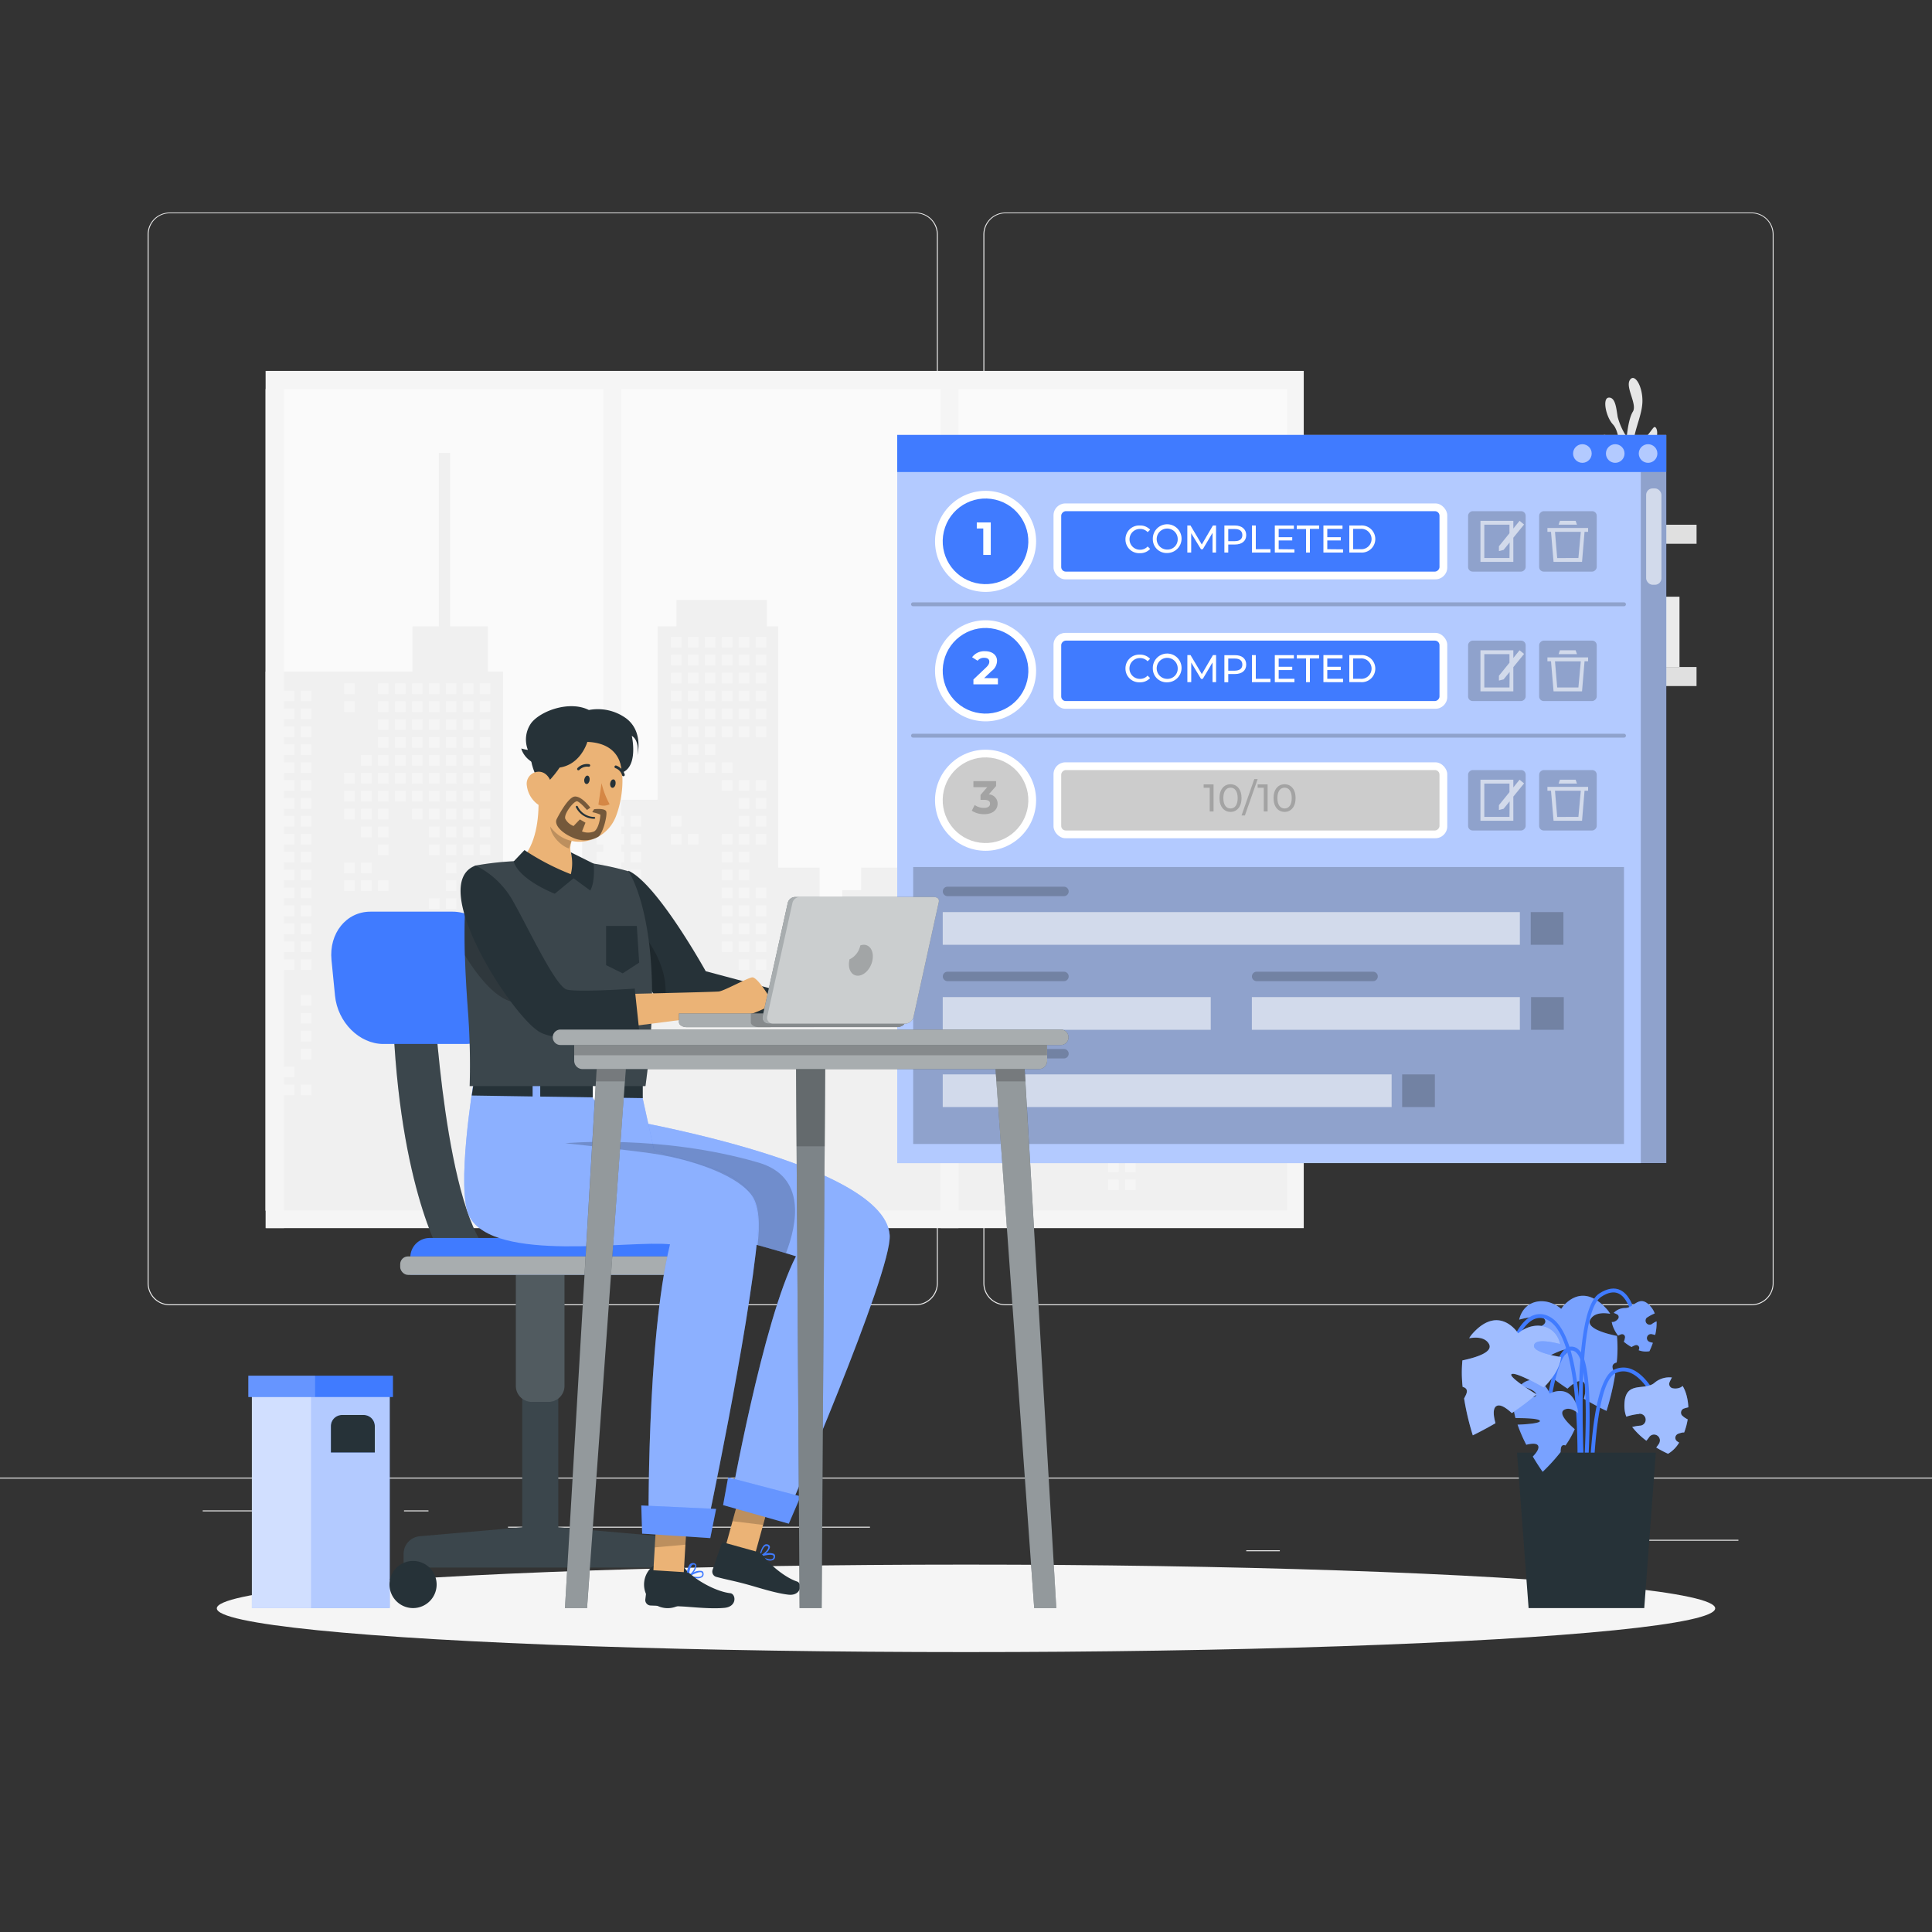 <svg xmlns="http://www.w3.org/2000/svg" viewBox="0 0 500 500"><rect x="0" y="0" width="500" height="500" fill="#333333" stroke="none"/><g id="freepik--background-complete--inject-213"><rect y="382.4" width="500" height="0.25" style="fill:#ebebeb"></rect><rect x="416.78" y="398.49" width="33.12" height="0.25" style="fill:#ebebeb"></rect><rect x="322.53" y="401.21" width="8.69" height="0.25" style="fill:#ebebeb"></rect><rect x="396.59" y="389.21" width="19.19" height="0.25" style="fill:#ebebeb"></rect><rect x="52.46" y="390.89" width="43.19" height="0.25" style="fill:#ebebeb"></rect><rect x="104.56" y="390.89" width="6.33" height="0.25" style="fill:#ebebeb"></rect><rect x="131.47" y="395.11" width="93.68" height="0.25" style="fill:#ebebeb"></rect><path d="M237,337.8H43.91a5.71,5.71,0,0,1-5.7-5.71V60.66A5.71,5.71,0,0,1,43.91,55H237a5.71,5.71,0,0,1,5.71,5.71V332.09A5.71,5.71,0,0,1,237,337.8ZM43.91,55.2a5.46,5.46,0,0,0-5.45,5.46V332.09a5.46,5.46,0,0,0,5.45,5.46H237a5.47,5.47,0,0,0,5.46-5.46V60.66A5.47,5.47,0,0,0,237,55.2Z" style="fill:#ebebeb"></path><path d="M453.31,337.8H260.21a5.72,5.72,0,0,1-5.71-5.71V60.66A5.72,5.72,0,0,1,260.21,55h193.1A5.71,5.71,0,0,1,459,60.66V332.09A5.71,5.71,0,0,1,453.31,337.8ZM260.21,55.2a5.47,5.47,0,0,0-5.46,5.46V332.09a5.47,5.47,0,0,0,5.46,5.46h193.1a5.47,5.47,0,0,0,5.46-5.46V60.66a5.47,5.47,0,0,0-5.46-5.46Z" style="fill:#ebebeb"></path><rect x="68.74" y="95.99" width="268.67" height="221.85" style="fill:#f5f5f5"></rect><rect x="68.74" y="100.69" width="264.36" height="212.63" style="fill:#fafafa"></rect><polygon points="331.15 252.83 331.15 177.71 323.34 177.71 323.34 167.78 305.78 159.57 305.78 149.41 302.86 149.41 302.86 177.71 299.93 177.71 299.93 252.83 296.03 252.83 296.03 213.81 287.25 213.81 287.25 193.32 284.32 193.32 284.32 252.83 277.49 252.83 277.49 230.39 272.61 230.39 272.61 224.54 261.88 224.54 261.88 204.05 256.02 204.05 256.02 190.39 249.2 190.39 249.2 169.9 246.27 169.9 246.27 190.39 239.44 190.39 239.44 204.05 233.59 204.05 233.59 224.54 222.85 224.54 222.85 230.39 217.98 230.39 217.98 252.83 212.12 252.83 212.12 224.54 201.39 224.54 201.39 162.1 198.46 162.1 198.46 155.27 175.05 155.27 175.05 162.1 170.17 162.1 170.17 206.98 150.66 206.98 150.66 211.85 143.83 211.85 143.83 214.78 150.66 214.78 150.66 232.34 130.17 232.34 130.17 173.8 126.27 173.8 126.27 162.1 116.51 162.1 116.51 117.22 113.58 117.22 113.58 162.1 106.75 162.1 106.75 173.8 68.74 173.8 68.74 313.32 333.1 313.32 333.1 252.83 331.15 252.83" style="fill:#f0f0f0"></polygon><rect x="89.05" y="176.86" width="2.76" height="2.76" style="fill:#f5f5f5"></rect><rect x="89.05" y="181.5" width="2.76" height="2.76" style="fill:#f5f5f5"></rect><rect x="89.05" y="200.03" width="2.76" height="2.76" style="fill:#f5f5f5"></rect><rect x="89.05" y="204.67" width="2.76" height="2.76" style="fill:#f5f5f5"></rect><rect x="89.05" y="209.3" width="2.76" height="2.76" style="fill:#f5f5f5"></rect><rect x="89.05" y="223.21" width="2.76" height="2.76" style="fill:#f5f5f5"></rect><rect x="89.05" y="227.84" width="2.76" height="2.76" style="fill:#f5f5f5"></rect><rect x="93.44" y="195.4" width="2.76" height="2.76" style="fill:#f5f5f5"></rect><rect x="93.44" y="200.03" width="2.76" height="2.76" style="fill:#f5f5f5"></rect><rect x="93.44" y="204.67" width="2.76" height="2.76" style="fill:#f5f5f5"></rect><rect x="93.44" y="209.3" width="2.76" height="2.76" style="fill:#f5f5f5"></rect><rect x="93.44" y="213.94" width="2.76" height="2.76" style="fill:#f5f5f5"></rect><rect x="93.44" y="223.21" width="2.76" height="2.76" style="fill:#f5f5f5"></rect><rect x="93.44" y="227.84" width="2.76" height="2.76" style="fill:#f5f5f5"></rect><rect x="97.83" y="176.86" width="2.76" height="2.76" style="fill:#f5f5f5"></rect><rect x="97.83" y="181.5" width="2.76" height="2.76" style="fill:#f5f5f5"></rect><rect x="97.83" y="186.13" width="2.76" height="2.76" style="fill:#f5f5f5"></rect><rect x="97.83" y="190.77" width="2.76" height="2.76" style="fill:#f5f5f5"></rect><rect x="97.83" y="195.4" width="2.76" height="2.76" style="fill:#f5f5f5"></rect><rect x="97.83" y="200.03" width="2.76" height="2.76" style="fill:#f5f5f5"></rect><rect x="97.83" y="204.67" width="2.76" height="2.76" style="fill:#f5f5f5"></rect><rect x="97.83" y="209.3" width="2.76" height="2.76" style="fill:#f5f5f5"></rect><rect x="97.83" y="213.94" width="2.76" height="2.76" style="fill:#f5f5f5"></rect><rect x="97.83" y="218.57" width="2.76" height="2.76" style="fill:#f5f5f5"></rect><rect x="97.83" y="227.84" width="2.76" height="2.76" style="fill:#f5f5f5"></rect><rect x="102.22" y="176.86" width="2.76" height="2.76" style="fill:#f5f5f5"></rect><rect x="102.22" y="181.5" width="2.76" height="2.76" style="fill:#f5f5f5"></rect><rect x="102.22" y="186.13" width="2.76" height="2.76" style="fill:#f5f5f5"></rect><rect x="102.22" y="190.77" width="2.76" height="2.76" style="fill:#f5f5f5"></rect><rect x="102.22" y="195.4" width="2.76" height="2.76" style="fill:#f5f5f5"></rect><rect x="102.22" y="200.03" width="2.76" height="2.76" style="fill:#f5f5f5"></rect><rect x="102.22" y="204.67" width="2.76" height="2.76" style="fill:#f5f5f5"></rect><rect x="102.22" y="246.38" width="2.76" height="2.76" style="fill:#f5f5f5"></rect><rect x="106.61" y="176.86" width="2.76" height="2.76" style="fill:#f5f5f5"></rect><rect x="106.61" y="181.5" width="2.76" height="2.76" style="fill:#f5f5f5"></rect><rect x="106.61" y="186.13" width="2.76" height="2.76" style="fill:#f5f5f5"></rect><rect x="106.61" y="190.77" width="2.76" height="2.76" style="fill:#f5f5f5"></rect><rect x="106.61" y="195.4" width="2.76" height="2.76" style="fill:#f5f5f5"></rect><rect x="106.61" y="200.03" width="2.76" height="2.76" style="fill:#f5f5f5"></rect><rect x="106.61" y="204.67" width="2.76" height="2.76" style="fill:#f5f5f5"></rect><rect x="106.61" y="209.3" width="2.76" height="2.76" style="fill:#f5f5f5"></rect><rect x="106.61" y="237.11" width="2.76" height="2.76" style="fill:#f5f5f5"></rect><rect x="106.61" y="241.74" width="2.76" height="2.76" style="fill:#f5f5f5"></rect><rect x="106.61" y="246.38" width="2.76" height="2.76" style="fill:#f5f5f5"></rect><rect x="106.61" y="251.01" width="2.76" height="2.76" style="fill:#f5f5f5"></rect><rect x="106.61" y="269.55" width="2.76" height="2.76" style="fill:#f5f5f5"></rect><rect x="111" y="176.86" width="2.76" height="2.76" style="fill:#f5f5f5"></rect><rect x="111" y="181.5" width="2.76" height="2.76" style="fill:#f5f5f5"></rect><rect x="111" y="186.13" width="2.76" height="2.76" style="fill:#f5f5f5"></rect><rect x="111" y="190.77" width="2.76" height="2.76" style="fill:#f5f5f5"></rect><rect x="111" y="195.4" width="2.76" height="2.76" style="fill:#f5f5f5"></rect><rect x="111" y="200.03" width="2.76" height="2.76" style="fill:#f5f5f5"></rect><rect x="111" y="204.67" width="2.76" height="2.76" style="fill:#f5f5f5"></rect><rect x="111" y="209.3" width="2.76" height="2.76" style="fill:#f5f5f5"></rect><rect x="111" y="213.94" width="2.76" height="2.76" style="fill:#f5f5f5"></rect><rect x="111" y="218.57" width="2.76" height="2.76" style="fill:#f5f5f5"></rect><rect x="111" y="232.47" width="2.76" height="2.76" style="fill:#f5f5f5"></rect><rect x="111" y="237.11" width="2.76" height="2.76" style="fill:#f5f5f5"></rect><rect x="111" y="241.74" width="2.76" height="2.76" style="fill:#f5f5f5"></rect><rect x="111" y="246.38" width="2.76" height="2.76" style="fill:#f5f5f5"></rect><rect x="111" y="251.01" width="2.76" height="2.76" style="fill:#f5f5f5"></rect><rect x="111" y="269.55" width="2.76" height="2.76" style="fill:#f5f5f5"></rect><rect x="115.39" y="176.86" width="2.76" height="2.76" style="fill:#f5f5f5"></rect><rect x="115.39" y="181.5" width="2.76" height="2.76" style="fill:#f5f5f5"></rect><rect x="115.39" y="186.13" width="2.76" height="2.76" style="fill:#f5f5f5"></rect><rect x="115.39" y="190.77" width="2.76" height="2.76" style="fill:#f5f5f5"></rect><rect x="115.39" y="195.4" width="2.76" height="2.76" style="fill:#f5f5f5"></rect><rect x="115.39" y="200.03" width="2.76" height="2.76" style="fill:#f5f5f5"></rect><rect x="115.39" y="204.67" width="2.76" height="2.76" style="fill:#f5f5f5"></rect><rect x="115.39" y="209.3" width="2.76" height="2.76" style="fill:#f5f5f5"></rect><rect x="115.39" y="213.94" width="2.76" height="2.76" style="fill:#f5f5f5"></rect><rect x="115.39" y="218.57" width="2.76" height="2.76" style="fill:#f5f5f5"></rect><rect x="115.39" y="223.21" width="2.76" height="2.76" style="fill:#f5f5f5"></rect><rect x="115.39" y="227.84" width="2.76" height="2.76" style="fill:#f5f5f5"></rect><rect x="115.39" y="232.47" width="2.76" height="2.76" style="fill:#f5f5f5"></rect><rect x="115.39" y="237.11" width="2.76" height="2.76" style="fill:#f5f5f5"></rect><rect x="115.39" y="241.74" width="2.76" height="2.76" style="fill:#f5f5f5"></rect><rect x="115.39" y="246.38" width="2.76" height="2.76" style="fill:#f5f5f5"></rect><rect x="115.39" y="251.01" width="2.76" height="2.76" style="fill:#f5f5f5"></rect><rect x="115.39" y="255.64" width="2.76" height="2.76" style="fill:#f5f5f5"></rect><rect x="119.78" y="176.86" width="2.76" height="2.76" style="fill:#f5f5f5"></rect><rect x="119.78" y="181.5" width="2.76" height="2.76" style="fill:#f5f5f5"></rect><rect x="119.78" y="186.13" width="2.76" height="2.76" style="fill:#f5f5f5"></rect><rect x="119.78" y="190.77" width="2.76" height="2.76" style="fill:#f5f5f5"></rect><rect x="119.78" y="195.4" width="2.76" height="2.76" style="fill:#f5f5f5"></rect><rect x="119.78" y="200.03" width="2.76" height="2.76" style="fill:#f5f5f5"></rect><rect x="119.78" y="204.67" width="2.76" height="2.76" style="fill:#f5f5f5"></rect><rect x="119.78" y="209.3" width="2.76" height="2.76" style="fill:#f5f5f5"></rect><rect x="119.78" y="213.94" width="2.76" height="2.76" style="fill:#f5f5f5"></rect><rect x="119.78" y="218.57" width="2.76" height="2.76" style="fill:#f5f5f5"></rect><rect x="119.78" y="232.47" width="2.76" height="2.76" style="fill:#f5f5f5"></rect><rect x="119.78" y="237.11" width="2.76" height="2.76" style="fill:#f5f5f5"></rect><rect x="119.78" y="241.74" width="2.76" height="2.76" style="fill:#f5f5f5"></rect><rect x="119.78" y="246.38" width="2.76" height="2.76" style="fill:#f5f5f5"></rect><rect x="124.17" y="176.86" width="2.76" height="2.76" style="fill:#f5f5f5"></rect><rect x="124.17" y="181.5" width="2.76" height="2.76" style="fill:#f5f5f5"></rect><rect x="124.17" y="186.13" width="2.76" height="2.76" style="fill:#f5f5f5"></rect><rect x="124.17" y="190.77" width="2.76" height="2.76" style="fill:#f5f5f5"></rect><rect x="124.17" y="195.4" width="2.76" height="2.76" style="fill:#f5f5f5"></rect><rect x="124.17" y="200.03" width="2.76" height="2.76" style="fill:#f5f5f5"></rect><rect x="124.17" y="204.67" width="2.76" height="2.76" style="fill:#f5f5f5"></rect><rect x="124.17" y="209.3" width="2.76" height="2.76" style="fill:#f5f5f5"></rect><rect x="124.17" y="213.94" width="2.76" height="2.76" style="fill:#f5f5f5"></rect><rect x="124.17" y="218.57" width="2.76" height="2.76" style="fill:#f5f5f5"></rect><rect x="124.17" y="232.47" width="2.76" height="2.76" style="fill:#f5f5f5"></rect><rect x="124.17" y="237.11" width="2.76" height="2.76" style="fill:#f5f5f5"></rect><rect x="124.17" y="241.74" width="2.76" height="2.76" style="fill:#f5f5f5"></rect><rect x="173.61" y="164.83" width="2.76" height="2.76" style="fill:#f5f5f5"></rect><rect x="173.61" y="169.46" width="2.76" height="2.76" style="fill:#f5f5f5"></rect><rect x="173.61" y="174.1" width="2.76" height="2.76" style="fill:#f5f5f5"></rect><rect x="173.61" y="178.73" width="2.76" height="2.76" style="fill:#f5f5f5"></rect><rect x="173.61" y="183.37" width="2.76" height="2.76" style="fill:#f5f5f5"></rect><rect x="173.61" y="188" width="2.76" height="2.76" style="fill:#f5f5f5"></rect><rect x="173.61" y="192.64" width="2.76" height="2.76" style="fill:#f5f5f5"></rect><rect x="173.61" y="197.27" width="2.76" height="2.76" style="fill:#f5f5f5"></rect><rect x="173.61" y="211.17" width="2.76" height="2.76" style="fill:#f5f5f5"></rect><rect x="173.61" y="215.81" width="2.76" height="2.76" style="fill:#f5f5f5"></rect><rect x="178" y="164.83" width="2.76" height="2.76" style="fill:#f5f5f5"></rect><rect x="178" y="169.46" width="2.76" height="2.76" style="fill:#f5f5f5"></rect><rect x="178" y="174.1" width="2.76" height="2.76" style="fill:#f5f5f5"></rect><rect x="178" y="178.73" width="2.76" height="2.76" style="fill:#f5f5f5"></rect><rect x="178" y="183.37" width="2.76" height="2.76" style="fill:#f5f5f5"></rect><rect x="178" y="188" width="2.76" height="2.76" style="fill:#f5f5f5"></rect><rect x="178" y="192.64" width="2.76" height="2.76" style="fill:#f5f5f5"></rect><rect x="178" y="197.27" width="2.76" height="2.76" style="fill:#f5f5f5"></rect><rect x="178" y="215.81" width="2.76" height="2.76" style="fill:#f5f5f5"></rect><rect x="182.39" y="164.83" width="2.76" height="2.76" style="fill:#f5f5f5"></rect><rect x="182.39" y="169.46" width="2.76" height="2.76" style="fill:#f5f5f5"></rect><rect x="182.39" y="174.1" width="2.76" height="2.76" style="fill:#f5f5f5"></rect><rect x="182.39" y="178.73" width="2.76" height="2.76" style="fill:#f5f5f5"></rect><rect x="182.39" y="183.37" width="2.76" height="2.76" style="fill:#f5f5f5"></rect><rect x="182.39" y="188" width="2.76" height="2.76" style="fill:#f5f5f5"></rect><rect x="182.39" y="192.64" width="2.76" height="2.76" style="fill:#f5f5f5"></rect><rect x="182.39" y="197.27" width="2.76" height="2.76" style="fill:#f5f5f5"></rect><rect x="186.78" y="164.83" width="2.76" height="2.76" style="fill:#f5f5f5"></rect><rect x="186.78" y="169.46" width="2.76" height="2.76" style="fill:#f5f5f5"></rect><rect x="186.78" y="174.1" width="2.76" height="2.76" style="fill:#f5f5f5"></rect><rect x="186.78" y="178.73" width="2.76" height="2.76" style="fill:#f5f5f5"></rect><rect x="186.78" y="183.37" width="2.76" height="2.76" style="fill:#f5f5f5"></rect><rect x="186.78" y="188" width="2.76" height="2.76" style="fill:#f5f5f5"></rect><rect x="186.78" y="197.27" width="2.76" height="2.76" style="fill:#f5f5f5"></rect><rect x="186.78" y="201.9" width="2.76" height="2.76" style="fill:#f5f5f5"></rect><rect x="186.78" y="215.81" width="2.76" height="2.76" style="fill:#f5f5f5"></rect><rect x="186.78" y="220.44" width="2.76" height="2.76" style="fill:#f5f5f5"></rect><rect x="186.78" y="225.08" width="2.76" height="2.76" style="fill:#f5f5f5"></rect><rect x="186.78" y="229.71" width="2.76" height="2.76" style="fill:#f5f5f5"></rect><rect x="186.78" y="234.34" width="2.76" height="2.76" style="fill:#f5f5f5"></rect><rect x="186.78" y="238.98" width="2.76" height="2.76" style="fill:#f5f5f5"></rect><rect x="186.78" y="243.61" width="2.76" height="2.76" style="fill:#f5f5f5"></rect><rect x="191.17" y="164.83" width="2.76" height="2.76" style="fill:#f5f5f5"></rect><rect x="191.17" y="169.46" width="2.76" height="2.76" style="fill:#f5f5f5"></rect><rect x="191.17" y="174.1" width="2.76" height="2.76" style="fill:#f5f5f5"></rect><rect x="191.17" y="178.73" width="2.76" height="2.76" style="fill:#f5f5f5"></rect><rect x="191.17" y="183.37" width="2.76" height="2.76" style="fill:#f5f5f5"></rect><rect x="191.17" y="188" width="2.76" height="2.76" style="fill:#f5f5f5"></rect><rect x="191.17" y="201.9" width="2.76" height="2.76" style="fill:#f5f5f5"></rect><rect x="191.17" y="206.54" width="2.76" height="2.76" style="fill:#f5f5f5"></rect><rect x="191.17" y="211.17" width="2.76" height="2.76" style="fill:#f5f5f5"></rect><rect x="191.17" y="215.81" width="2.76" height="2.76" style="fill:#f5f5f5"></rect><rect x="191.17" y="220.44" width="2.76" height="2.76" style="fill:#f5f5f5"></rect><rect x="191.17" y="225.08" width="2.76" height="2.76" style="fill:#f5f5f5"></rect><rect x="191.17" y="229.71" width="2.76" height="2.76" style="fill:#f5f5f5"></rect><rect x="191.17" y="234.34" width="2.76" height="2.76" style="fill:#f5f5f5"></rect><rect x="191.17" y="238.98" width="2.76" height="2.76" style="fill:#f5f5f5"></rect><rect x="191.17" y="243.61" width="2.76" height="2.76" style="fill:#f5f5f5"></rect><rect x="191.17" y="248.25" width="2.76" height="2.76" style="fill:#f5f5f5"></rect><rect x="191.17" y="257.51" width="2.76" height="2.76" style="fill:#f5f5f5"></rect><rect x="195.56" y="164.83" width="2.76" height="2.76" style="fill:#f5f5f5"></rect><rect x="195.56" y="169.46" width="2.76" height="2.76" style="fill:#f5f5f5"></rect><rect x="195.56" y="174.1" width="2.76" height="2.76" style="fill:#f5f5f5"></rect><rect x="195.56" y="178.73" width="2.76" height="2.76" style="fill:#f5f5f5"></rect><rect x="195.56" y="183.37" width="2.76" height="2.76" style="fill:#f5f5f5"></rect><rect x="195.56" y="188" width="2.76" height="2.76" style="fill:#f5f5f5"></rect><rect x="195.56" y="201.9" width="2.76" height="2.76" style="fill:#f5f5f5"></rect><rect x="195.56" y="206.54" width="2.76" height="2.76" style="fill:#f5f5f5"></rect><rect x="195.56" y="211.17" width="2.76" height="2.76" style="fill:#f5f5f5"></rect><rect x="195.56" y="215.81" width="2.76" height="2.76" style="fill:#f5f5f5"></rect><rect x="195.56" y="229.71" width="2.76" height="2.76" style="fill:#f5f5f5"></rect><rect x="195.56" y="234.34" width="2.76" height="2.76" style="fill:#f5f5f5"></rect><rect x="195.56" y="238.98" width="2.76" height="2.76" style="fill:#f5f5f5"></rect><rect x="195.56" y="243.61" width="2.76" height="2.76" style="fill:#f5f5f5"></rect><rect x="195.56" y="248.25" width="2.76" height="2.76" style="fill:#f5f5f5"></rect><rect x="195.56" y="257.51" width="2.76" height="2.76" style="fill:#f5f5f5"></rect><rect x="195.56" y="262.15" width="2.76" height="2.76" style="fill:#f5f5f5"></rect><rect x="235.4" y="207.92" width="2.76" height="2.76" style="fill:#f5f5f5"></rect><rect x="235.4" y="212.56" width="2.76" height="2.76" style="fill:#f5f5f5"></rect><rect x="235.4" y="217.19" width="2.76" height="2.76" style="fill:#f5f5f5"></rect><rect x="235.4" y="221.82" width="2.76" height="2.76" style="fill:#f5f5f5"></rect><rect x="235.4" y="226.46" width="2.76" height="2.76" style="fill:#f5f5f5"></rect><rect x="235.4" y="231.09" width="2.76" height="2.76" style="fill:#f5f5f5"></rect><rect x="235.4" y="235.73" width="2.76" height="2.76" style="fill:#f5f5f5"></rect><rect x="235.4" y="249.63" width="2.76" height="2.76" style="fill:#f5f5f5"></rect><rect x="235.4" y="254.26" width="2.76" height="2.76" style="fill:#f5f5f5"></rect><rect x="235.4" y="258.9" width="2.76" height="2.76" style="fill:#f5f5f5"></rect><rect x="239.79" y="207.92" width="2.76" height="2.76" style="fill:#f5f5f5"></rect><rect x="239.79" y="212.56" width="2.76" height="2.76" style="fill:#f5f5f5"></rect><rect x="239.79" y="217.19" width="2.76" height="2.76" style="fill:#f5f5f5"></rect><rect x="239.79" y="221.82" width="2.76" height="2.76" style="fill:#f5f5f5"></rect><rect x="239.79" y="226.46" width="2.76" height="2.76" style="fill:#f5f5f5"></rect><rect x="239.79" y="231.09" width="2.76" height="2.76" style="fill:#f5f5f5"></rect><rect x="239.79" y="235.73" width="2.76" height="2.76" style="fill:#f5f5f5"></rect><rect x="244.18" y="207.92" width="2.76" height="2.76" style="fill:#f5f5f5"></rect><rect x="244.18" y="212.56" width="2.76" height="2.76" style="fill:#f5f5f5"></rect><rect x="244.18" y="217.19" width="2.76" height="2.76" style="fill:#f5f5f5"></rect><rect x="244.18" y="221.82" width="2.76" height="2.76" style="fill:#f5f5f5"></rect><rect x="244.18" y="226.46" width="2.76" height="2.76" style="fill:#f5f5f5"></rect><rect x="244.18" y="231.09" width="2.76" height="2.76" style="fill:#f5f5f5"></rect><rect x="244.18" y="235.73" width="2.76" height="2.76" style="fill:#f5f5f5"></rect><rect x="248.57" y="207.92" width="2.76" height="2.76" style="fill:#f5f5f5"></rect><rect x="248.57" y="212.56" width="2.76" height="2.76" style="fill:#f5f5f5"></rect><rect x="248.57" y="217.19" width="2.76" height="2.76" style="fill:#f5f5f5"></rect><rect x="248.57" y="221.82" width="2.76" height="2.76" style="fill:#f5f5f5"></rect><rect x="248.57" y="226.46" width="2.76" height="2.76" style="fill:#f5f5f5"></rect><rect x="248.57" y="231.09" width="2.76" height="2.76" style="fill:#f5f5f5"></rect><rect x="248.57" y="235.73" width="2.76" height="2.76" style="fill:#f5f5f5"></rect><rect x="248.57" y="240.36" width="2.76" height="2.76" style="fill:#f5f5f5"></rect><rect x="248.57" y="244.99" width="2.76" height="2.76" style="fill:#f5f5f5"></rect><rect x="248.57" y="249.63" width="2.76" height="2.76" style="fill:#f5f5f5"></rect><rect x="248.57" y="254.26" width="2.76" height="2.76" style="fill:#f5f5f5"></rect><rect x="252.96" y="207.92" width="2.76" height="2.76" style="fill:#f5f5f5"></rect><rect x="252.96" y="212.56" width="2.76" height="2.76" style="fill:#f5f5f5"></rect><rect x="252.96" y="217.19" width="2.76" height="2.76" style="fill:#f5f5f5"></rect><rect x="252.96" y="221.82" width="2.76" height="2.76" style="fill:#f5f5f5"></rect><rect x="252.96" y="226.46" width="2.76" height="2.76" style="fill:#f5f5f5"></rect><rect x="252.96" y="231.09" width="2.76" height="2.76" style="fill:#f5f5f5"></rect><rect x="252.96" y="235.73" width="2.76" height="2.76" style="fill:#f5f5f5"></rect><rect x="252.96" y="240.36" width="2.76" height="2.76" style="fill:#f5f5f5"></rect><rect x="252.96" y="244.99" width="2.76" height="2.76" style="fill:#f5f5f5"></rect><rect x="252.96" y="249.63" width="2.76" height="2.76" style="fill:#f5f5f5"></rect><rect x="252.96" y="254.26" width="2.76" height="2.76" style="fill:#f5f5f5"></rect><rect x="252.96" y="258.9" width="2.76" height="2.76" style="fill:#f5f5f5"></rect><rect x="252.96" y="272.8" width="2.76" height="2.76" style="fill:#f5f5f5"></rect><rect x="252.96" y="277.43" width="2.76" height="2.76" style="fill:#f5f5f5"></rect><rect x="257.35" y="207.92" width="2.76" height="2.76" style="fill:#f5f5f5"></rect><rect x="257.35" y="212.56" width="2.76" height="2.76" style="fill:#f5f5f5"></rect><rect x="257.35" y="217.19" width="2.76" height="2.76" style="fill:#f5f5f5"></rect><rect x="257.35" y="231.09" width="2.76" height="2.76" style="fill:#f5f5f5"></rect><rect x="257.35" y="235.73" width="2.76" height="2.76" style="fill:#f5f5f5"></rect><rect x="257.35" y="240.36" width="2.76" height="2.76" style="fill:#f5f5f5"></rect><rect x="257.35" y="244.99" width="2.76" height="2.76" style="fill:#f5f5f5"></rect><rect x="257.35" y="249.63" width="2.76" height="2.76" style="fill:#f5f5f5"></rect><rect x="257.35" y="254.26" width="2.76" height="2.76" style="fill:#f5f5f5"></rect><rect x="257.35" y="258.9" width="2.76" height="2.76" style="fill:#f5f5f5"></rect><rect x="257.35" y="272.8" width="2.76" height="2.76" style="fill:#f5f5f5"></rect><rect x="257.35" y="277.43" width="2.76" height="2.76" style="fill:#f5f5f5"></rect><rect x="257.35" y="282.07" width="2.76" height="2.76" style="fill:#f5f5f5"></rect><rect x="303.36" y="180.12" width="2.76" height="2.76" style="fill:#f5f5f5"></rect><rect x="303.36" y="184.75" width="2.76" height="2.76" style="fill:#f5f5f5"></rect><rect x="303.36" y="189.38" width="2.76" height="2.76" style="fill:#f5f5f5"></rect><rect x="303.36" y="194.02" width="2.76" height="2.76" style="fill:#f5f5f5"></rect><rect x="303.36" y="198.65" width="2.76" height="2.76" style="fill:#f5f5f5"></rect><rect x="303.36" y="203.29" width="2.76" height="2.76" style="fill:#f5f5f5"></rect><rect x="303.36" y="207.92" width="2.76" height="2.76" style="fill:#f5f5f5"></rect><rect x="303.36" y="212.56" width="2.76" height="2.76" style="fill:#f5f5f5"></rect><rect x="303.36" y="217.19" width="2.76" height="2.76" style="fill:#f5f5f5"></rect><rect x="303.36" y="221.82" width="2.76" height="2.76" style="fill:#f5f5f5"></rect><rect x="303.36" y="226.46" width="2.76" height="2.76" style="fill:#f5f5f5"></rect><rect x="303.36" y="231.09" width="2.76" height="2.76" style="fill:#f5f5f5"></rect><rect x="303.36" y="235.73" width="2.76" height="2.76" style="fill:#f5f5f5"></rect><rect x="303.36" y="240.36" width="2.76" height="2.76" style="fill:#f5f5f5"></rect><rect x="303.36" y="244.99" width="2.76" height="2.76" style="fill:#f5f5f5"></rect><rect x="303.36" y="249.63" width="2.76" height="2.76" style="fill:#f5f5f5"></rect><rect x="303.36" y="254.26" width="2.76" height="2.76" style="fill:#f5f5f5"></rect><rect x="303.36" y="258.9" width="2.76" height="2.76" style="fill:#f5f5f5"></rect><rect x="303.36" y="263.53" width="2.76" height="2.76" style="fill:#f5f5f5"></rect><rect x="303.36" y="268.17" width="2.76" height="2.76" style="fill:#f5f5f5"></rect><rect x="303.36" y="272.8" width="2.76" height="2.76" style="fill:#f5f5f5"></rect><rect x="303.36" y="277.43" width="2.76" height="2.76" style="fill:#f5f5f5"></rect><rect x="303.36" y="282.07" width="2.76" height="2.76" style="fill:#f5f5f5"></rect><rect x="307.75" y="180.12" width="2.76" height="2.76" style="fill:#f5f5f5"></rect><rect x="307.75" y="184.75" width="2.76" height="2.76" style="fill:#f5f5f5"></rect><rect x="307.75" y="189.38" width="2.76" height="2.76" style="fill:#f5f5f5"></rect><rect x="307.75" y="194.02" width="2.76" height="2.76" style="fill:#f5f5f5"></rect><rect x="307.75" y="198.65" width="2.76" height="2.76" style="fill:#f5f5f5"></rect><rect x="307.75" y="203.29" width="2.76" height="2.76" style="fill:#f5f5f5"></rect><rect x="307.75" y="207.92" width="2.76" height="2.76" style="fill:#f5f5f5"></rect><rect x="307.75" y="212.56" width="2.76" height="2.76" style="fill:#f5f5f5"></rect><rect x="307.75" y="217.19" width="2.76" height="2.76" style="fill:#f5f5f5"></rect><rect x="307.75" y="221.82" width="2.76" height="2.76" style="fill:#f5f5f5"></rect><rect x="307.75" y="226.46" width="2.76" height="2.76" style="fill:#f5f5f5"></rect><rect x="307.75" y="231.09" width="2.76" height="2.76" style="fill:#f5f5f5"></rect><rect x="307.75" y="235.73" width="2.76" height="2.76" style="fill:#f5f5f5"></rect><rect x="307.75" y="240.36" width="2.76" height="2.76" style="fill:#f5f5f5"></rect><rect x="307.75" y="244.99" width="2.76" height="2.76" style="fill:#f5f5f5"></rect><rect x="307.75" y="249.63" width="2.76" height="2.76" style="fill:#f5f5f5"></rect><rect x="307.75" y="254.26" width="2.76" height="2.76" style="fill:#f5f5f5"></rect><rect x="307.75" y="258.9" width="2.76" height="2.76" style="fill:#f5f5f5"></rect><rect x="307.75" y="263.53" width="2.76" height="2.76" style="fill:#f5f5f5"></rect><rect x="312.14" y="180.12" width="2.76" height="2.76" style="fill:#f5f5f5"></rect><rect x="312.14" y="184.75" width="2.76" height="2.76" style="fill:#f5f5f5"></rect><rect x="312.14" y="189.38" width="2.76" height="2.76" style="fill:#f5f5f5"></rect><rect x="312.14" y="194.02" width="2.76" height="2.76" style="fill:#f5f5f5"></rect><rect x="312.14" y="198.65" width="2.76" height="2.76" style="fill:#f5f5f5"></rect><rect x="312.14" y="203.29" width="2.76" height="2.76" style="fill:#f5f5f5"></rect><rect x="312.14" y="207.92" width="2.76" height="2.76" style="fill:#f5f5f5"></rect><rect x="312.14" y="212.56" width="2.76" height="2.76" style="fill:#f5f5f5"></rect><rect x="312.14" y="217.19" width="2.76" height="2.76" style="fill:#f5f5f5"></rect><rect x="312.14" y="221.82" width="2.76" height="2.76" style="fill:#f5f5f5"></rect><rect x="312.14" y="226.46" width="2.76" height="2.76" style="fill:#f5f5f5"></rect><rect x="312.14" y="231.09" width="2.76" height="2.76" style="fill:#f5f5f5"></rect><rect x="312.14" y="235.73" width="2.76" height="2.76" style="fill:#f5f5f5"></rect><rect x="312.14" y="240.36" width="2.76" height="2.76" style="fill:#f5f5f5"></rect><rect x="312.14" y="244.99" width="2.76" height="2.76" style="fill:#f5f5f5"></rect><rect x="312.14" y="249.63" width="2.76" height="2.76" style="fill:#f5f5f5"></rect><rect x="312.14" y="254.26" width="2.76" height="2.76" style="fill:#f5f5f5"></rect><rect x="312.14" y="258.9" width="2.76" height="2.76" style="fill:#f5f5f5"></rect><rect x="312.14" y="263.53" width="2.76" height="2.76" style="fill:#f5f5f5"></rect><rect x="316.53" y="180.12" width="2.76" height="2.76" style="fill:#f5f5f5"></rect><rect x="316.53" y="184.75" width="2.76" height="2.76" style="fill:#f5f5f5"></rect><rect x="316.53" y="189.38" width="2.76" height="2.76" style="fill:#f5f5f5"></rect><rect x="316.53" y="194.02" width="2.76" height="2.76" style="fill:#f5f5f5"></rect><rect x="316.53" y="198.65" width="2.76" height="2.76" style="fill:#f5f5f5"></rect><rect x="316.53" y="203.29" width="2.76" height="2.76" style="fill:#f5f5f5"></rect><rect x="316.53" y="207.92" width="2.76" height="2.76" style="fill:#f5f5f5"></rect><rect x="316.53" y="212.56" width="2.76" height="2.76" style="fill:#f5f5f5"></rect><rect x="316.53" y="217.19" width="2.76" height="2.76" style="fill:#f5f5f5"></rect><rect x="316.53" y="221.82" width="2.76" height="2.76" style="fill:#f5f5f5"></rect><rect x="316.53" y="226.46" width="2.76" height="2.76" style="fill:#f5f5f5"></rect><rect x="316.53" y="231.09" width="2.76" height="2.76" style="fill:#f5f5f5"></rect><rect x="316.53" y="235.73" width="2.76" height="2.76" style="fill:#f5f5f5"></rect><rect x="316.53" y="240.36" width="2.76" height="2.76" style="fill:#f5f5f5"></rect><rect x="316.53" y="244.99" width="2.76" height="2.76" style="fill:#f5f5f5"></rect><rect x="320.93" y="180.12" width="2.76" height="2.76" style="fill:#f5f5f5"></rect><rect x="320.93" y="184.75" width="2.76" height="2.76" style="fill:#f5f5f5"></rect><rect x="320.93" y="189.38" width="2.76" height="2.76" style="fill:#f5f5f5"></rect><rect x="320.93" y="194.02" width="2.76" height="2.76" style="fill:#f5f5f5"></rect><rect x="320.93" y="198.65" width="2.76" height="2.76" style="fill:#f5f5f5"></rect><rect x="320.93" y="203.29" width="2.76" height="2.76" style="fill:#f5f5f5"></rect><rect x="320.93" y="207.92" width="2.76" height="2.76" style="fill:#f5f5f5"></rect><rect x="320.93" y="212.56" width="2.76" height="2.76" style="fill:#f5f5f5"></rect><rect x="320.93" y="217.19" width="2.76" height="2.76" style="fill:#f5f5f5"></rect><rect x="320.93" y="221.82" width="2.76" height="2.76" style="fill:#f5f5f5"></rect><rect x="320.93" y="226.46" width="2.76" height="2.76" style="fill:#f5f5f5"></rect><rect x="320.93" y="231.09" width="2.76" height="2.76" style="fill:#f5f5f5"></rect><rect x="320.93" y="235.73" width="2.76" height="2.76" style="fill:#f5f5f5"></rect><rect x="325.32" y="180.12" width="2.76" height="2.76" style="fill:#f5f5f5"></rect><rect x="325.32" y="184.75" width="2.76" height="2.76" style="fill:#f5f5f5"></rect><rect x="325.32" y="189.38" width="2.76" height="2.76" style="fill:#f5f5f5"></rect><rect x="325.32" y="194.02" width="2.76" height="2.76" style="fill:#f5f5f5"></rect><rect x="325.32" y="198.65" width="2.76" height="2.76" style="fill:#f5f5f5"></rect><rect x="325.32" y="203.29" width="2.76" height="2.76" style="fill:#f5f5f5"></rect><rect x="325.32" y="207.92" width="2.76" height="2.76" style="fill:#f5f5f5"></rect><rect x="325.32" y="212.56" width="2.76" height="2.76" style="fill:#f5f5f5"></rect><rect x="325.32" y="217.19" width="2.76" height="2.76" style="fill:#f5f5f5"></rect><rect x="325.32" y="221.82" width="2.76" height="2.76" style="fill:#f5f5f5"></rect><rect x="325.32" y="226.46" width="2.76" height="2.76" style="fill:#f5f5f5"></rect><rect x="325.32" y="231.09" width="2.76" height="2.76" style="fill:#f5f5f5"></rect><rect x="69.05" y="178.73" width="2.76" height="2.76" style="fill:#f5f5f5"></rect><rect x="69.05" y="183.37" width="2.76" height="2.76" style="fill:#f5f5f5"></rect><rect x="69.05" y="188" width="2.76" height="2.76" style="fill:#f5f5f5"></rect><rect x="69.05" y="192.64" width="2.76" height="2.76" style="fill:#f5f5f5"></rect><rect x="69.05" y="197.27" width="2.76" height="2.76" style="fill:#f5f5f5"></rect><rect x="69.05" y="201.9" width="2.76" height="2.76" style="fill:#f5f5f5"></rect><rect x="69.05" y="206.54" width="2.76" height="2.76" style="fill:#f5f5f5"></rect><rect x="69.05" y="211.17" width="2.76" height="2.76" style="fill:#f5f5f5"></rect><rect x="69.05" y="215.81" width="2.76" height="2.76" style="fill:#f5f5f5"></rect><rect x="69.05" y="220.44" width="2.76" height="2.76" style="fill:#f5f5f5"></rect><rect x="69.05" y="225.08" width="2.76" height="2.76" style="fill:#f5f5f5"></rect><rect x="69.05" y="229.71" width="2.76" height="2.76" style="fill:#f5f5f5"></rect><rect x="69.05" y="234.34" width="2.76" height="2.76" style="fill:#f5f5f5"></rect><rect x="69.05" y="238.98" width="2.76" height="2.76" style="fill:#f5f5f5"></rect><rect x="69.05" y="243.61" width="2.76" height="2.76" style="fill:#f5f5f5"></rect><rect x="69.05" y="248.25" width="2.76" height="2.76" style="fill:#f5f5f5"></rect><rect x="69.05" y="252.88" width="2.76" height="2.76" style="fill:#f5f5f5"></rect><rect x="69.05" y="262.15" width="2.76" height="2.76" style="fill:#f5f5f5"></rect><rect x="69.05" y="266.78" width="2.76" height="2.76" style="fill:#f5f5f5"></rect><rect x="69.05" y="271.42" width="2.76" height="2.76" style="fill:#f5f5f5"></rect><rect x="69.05" y="276.05" width="2.76" height="2.76" style="fill:#f5f5f5"></rect><rect x="69.05" y="280.69" width="2.76" height="2.76" style="fill:#f5f5f5"></rect><rect x="73.44" y="178.73" width="2.76" height="2.76" style="fill:#f5f5f5"></rect><rect x="73.44" y="183.37" width="2.76" height="2.76" style="fill:#f5f5f5"></rect><rect x="73.44" y="188" width="2.76" height="2.76" style="fill:#f5f5f5"></rect><rect x="73.44" y="192.64" width="2.76" height="2.76" style="fill:#f5f5f5"></rect><rect x="73.44" y="197.27" width="2.76" height="2.76" style="fill:#f5f5f5"></rect><rect x="73.44" y="201.9" width="2.76" height="2.76" style="fill:#f5f5f5"></rect><rect x="73.44" y="206.54" width="2.76" height="2.76" style="fill:#f5f5f5"></rect><rect x="73.44" y="211.17" width="2.76" height="2.76" style="fill:#f5f5f5"></rect><rect x="73.44" y="215.81" width="2.76" height="2.76" style="fill:#f5f5f5"></rect><rect x="73.44" y="220.44" width="2.76" height="2.76" style="fill:#f5f5f5"></rect><rect x="73.44" y="225.08" width="2.76" height="2.76" style="fill:#f5f5f5"></rect><rect x="73.44" y="229.71" width="2.76" height="2.76" style="fill:#f5f5f5"></rect><rect x="73.44" y="234.34" width="2.76" height="2.76" style="fill:#f5f5f5"></rect><rect x="73.44" y="238.98" width="2.76" height="2.76" style="fill:#f5f5f5"></rect><rect x="73.44" y="243.61" width="2.76" height="2.76" style="fill:#f5f5f5"></rect><rect x="73.44" y="248.25" width="2.76" height="2.76" style="fill:#f5f5f5"></rect><rect x="73.44" y="276.05" width="2.76" height="2.76" style="fill:#f5f5f5"></rect><rect x="73.44" y="280.69" width="2.76" height="2.76" style="fill:#f5f5f5"></rect><rect x="77.83" y="178.73" width="2.76" height="2.76" style="fill:#f5f5f5"></rect><rect x="77.83" y="183.37" width="2.76" height="2.76" style="fill:#f5f5f5"></rect><rect x="77.83" y="188" width="2.76" height="2.76" style="fill:#f5f5f5"></rect><rect x="77.83" y="192.64" width="2.76" height="2.76" style="fill:#f5f5f5"></rect><rect x="77.83" y="197.27" width="2.76" height="2.76" style="fill:#f5f5f5"></rect><rect x="77.83" y="201.9" width="2.76" height="2.76" style="fill:#f5f5f5"></rect><rect x="77.83" y="206.54" width="2.76" height="2.76" style="fill:#f5f5f5"></rect><rect x="77.83" y="211.17" width="2.76" height="2.76" style="fill:#f5f5f5"></rect><rect x="77.83" y="215.81" width="2.76" height="2.76" style="fill:#f5f5f5"></rect><rect x="77.83" y="220.44" width="2.76" height="2.76" style="fill:#f5f5f5"></rect><rect x="77.83" y="225.08" width="2.76" height="2.76" style="fill:#f5f5f5"></rect><rect x="77.83" y="229.71" width="2.76" height="2.76" style="fill:#f5f5f5"></rect><rect x="77.83" y="234.34" width="2.76" height="2.76" style="fill:#f5f5f5"></rect><rect x="77.83" y="238.98" width="2.76" height="2.76" style="fill:#f5f5f5"></rect><rect x="77.83" y="243.61" width="2.76" height="2.76" style="fill:#f5f5f5"></rect><rect x="77.83" y="248.25" width="2.76" height="2.76" style="fill:#f5f5f5"></rect><rect x="77.83" y="257.51" width="2.76" height="2.76" style="fill:#f5f5f5"></rect><rect x="77.83" y="262.15" width="2.76" height="2.76" style="fill:#f5f5f5"></rect><rect x="77.83" y="266.78" width="2.76" height="2.76" style="fill:#f5f5f5"></rect><rect x="77.83" y="271.42" width="2.76" height="2.76" style="fill:#f5f5f5"></rect><rect x="77.83" y="280.69" width="2.76" height="2.76" style="fill:#f5f5f5"></rect><rect x="154.42" y="211.17" width="2.76" height="2.76" style="fill:#f5f5f5"></rect><rect x="154.42" y="215.81" width="2.76" height="2.76" style="fill:#f5f5f5"></rect><rect x="154.42" y="220.44" width="2.76" height="2.76" style="fill:#f5f5f5"></rect><rect x="154.42" y="225.08" width="2.76" height="2.76" style="fill:#f5f5f5"></rect><rect x="154.42" y="229.71" width="2.76" height="2.76" style="fill:#f5f5f5"></rect><rect x="154.42" y="234.34" width="2.76" height="2.76" style="fill:#f5f5f5"></rect><rect x="154.42" y="238.98" width="2.76" height="2.76" style="fill:#f5f5f5"></rect><rect x="154.42" y="243.61" width="2.76" height="2.76" style="fill:#f5f5f5"></rect><rect x="154.42" y="248.25" width="2.76" height="2.76" style="fill:#f5f5f5"></rect><rect x="154.42" y="252.88" width="2.76" height="2.76" style="fill:#f5f5f5"></rect><rect x="154.42" y="257.51" width="2.76" height="2.76" style="fill:#f5f5f5"></rect><rect x="154.42" y="262.15" width="2.76" height="2.76" style="fill:#f5f5f5"></rect><rect x="154.42" y="266.78" width="2.76" height="2.76" style="fill:#f5f5f5"></rect><rect x="154.42" y="276.05" width="2.76" height="2.76" style="fill:#f5f5f5"></rect><rect x="154.42" y="280.69" width="2.76" height="2.76" style="fill:#f5f5f5"></rect><rect x="154.42" y="285.32" width="2.76" height="2.76" style="fill:#f5f5f5"></rect><rect x="154.42" y="289.95" width="2.76" height="2.76" style="fill:#f5f5f5"></rect><rect x="154.42" y="299.22" width="2.76" height="2.76" style="fill:#f5f5f5"></rect><rect x="154.42" y="303.86" width="2.76" height="2.76" style="fill:#f5f5f5"></rect><rect x="154.42" y="308.49" width="2.76" height="2.76" style="fill:#f5f5f5"></rect><rect x="158.81" y="211.17" width="2.76" height="2.76" style="fill:#f5f5f5"></rect><rect x="158.81" y="215.81" width="2.76" height="2.76" style="fill:#f5f5f5"></rect><rect x="158.81" y="220.44" width="2.76" height="2.76" style="fill:#f5f5f5"></rect><rect x="158.81" y="225.08" width="2.76" height="2.76" style="fill:#f5f5f5"></rect><rect x="158.81" y="229.71" width="2.76" height="2.76" style="fill:#f5f5f5"></rect><rect x="158.81" y="234.34" width="2.76" height="2.76" style="fill:#f5f5f5"></rect><rect x="158.81" y="238.98" width="2.76" height="2.76" style="fill:#f5f5f5"></rect><rect x="158.81" y="243.61" width="2.76" height="2.76" style="fill:#f5f5f5"></rect><rect x="158.81" y="248.25" width="2.76" height="2.76" style="fill:#f5f5f5"></rect><rect x="158.81" y="252.88" width="2.76" height="2.76" style="fill:#f5f5f5"></rect><rect x="158.81" y="257.51" width="2.76" height="2.76" style="fill:#f5f5f5"></rect><rect x="158.81" y="262.15" width="2.76" height="2.76" style="fill:#f5f5f5"></rect><rect x="158.81" y="266.78" width="2.76" height="2.76" style="fill:#f5f5f5"></rect><rect x="158.81" y="280.69" width="2.76" height="2.76" style="fill:#f5f5f5"></rect><rect x="158.81" y="285.32" width="2.76" height="2.76" style="fill:#f5f5f5"></rect><rect x="158.81" y="294.59" width="2.76" height="2.76" style="fill:#f5f5f5"></rect><rect x="158.81" y="299.22" width="2.76" height="2.76" style="fill:#f5f5f5"></rect><rect x="158.81" y="303.86" width="2.76" height="2.76" style="fill:#f5f5f5"></rect><rect x="158.81" y="308.49" width="2.76" height="2.76" style="fill:#f5f5f5"></rect><rect x="163.2" y="211.17" width="2.76" height="2.76" style="fill:#f5f5f5"></rect><rect x="163.2" y="215.81" width="2.76" height="2.76" style="fill:#f5f5f5"></rect><rect x="163.2" y="220.44" width="2.76" height="2.76" style="fill:#f5f5f5"></rect><rect x="163.2" y="225.08" width="2.76" height="2.76" style="fill:#f5f5f5"></rect><rect x="163.2" y="229.71" width="2.76" height="2.76" style="fill:#f5f5f5"></rect><rect x="163.2" y="234.34" width="2.76" height="2.76" style="fill:#f5f5f5"></rect><rect x="163.2" y="238.98" width="2.76" height="2.76" style="fill:#f5f5f5"></rect><rect x="163.2" y="243.61" width="2.76" height="2.76" style="fill:#f5f5f5"></rect><rect x="163.2" y="248.25" width="2.76" height="2.76" style="fill:#f5f5f5"></rect><rect x="163.2" y="252.88" width="2.76" height="2.76" style="fill:#f5f5f5"></rect><rect x="163.2" y="257.51" width="2.76" height="2.76" style="fill:#f5f5f5"></rect><rect x="163.2" y="262.15" width="2.76" height="2.76" style="fill:#f5f5f5"></rect><rect x="163.2" y="266.78" width="2.76" height="2.76" style="fill:#f5f5f5"></rect><rect x="163.2" y="271.42" width="2.76" height="2.76" style="fill:#f5f5f5"></rect><rect x="163.2" y="280.69" width="2.76" height="2.76" style="fill:#f5f5f5"></rect><rect x="163.2" y="289.95" width="2.76" height="2.76" style="fill:#f5f5f5"></rect><rect x="163.2" y="294.59" width="2.76" height="2.76" style="fill:#f5f5f5"></rect><rect x="163.2" y="299.22" width="2.76" height="2.76" style="fill:#f5f5f5"></rect><rect x="163.2" y="303.86" width="2.76" height="2.76" style="fill:#f5f5f5"></rect><rect x="163.2" y="308.49" width="2.76" height="2.76" style="fill:#f5f5f5"></rect><rect x="136.53" y="237.6" width="2.76" height="2.76" style="fill:#f5f5f5"></rect><rect x="136.53" y="242.23" width="2.76" height="2.76" style="fill:#f5f5f5"></rect><rect x="136.53" y="246.86" width="2.76" height="2.76" style="fill:#f5f5f5"></rect><rect x="136.53" y="251.5" width="2.76" height="2.76" style="fill:#f5f5f5"></rect><rect x="136.53" y="256.13" width="2.76" height="2.76" style="fill:#f5f5f5"></rect><rect x="136.53" y="260.77" width="2.76" height="2.76" style="fill:#f5f5f5"></rect><rect x="136.53" y="274.67" width="2.76" height="2.76" style="fill:#f5f5f5"></rect><rect x="136.53" y="279.3" width="2.76" height="2.76" style="fill:#f5f5f5"></rect><rect x="136.53" y="283.94" width="2.76" height="2.76" style="fill:#f5f5f5"></rect><rect x="136.53" y="288.57" width="2.76" height="2.76" style="fill:#f5f5f5"></rect><rect x="136.53" y="293.21" width="2.76" height="2.76" style="fill:#f5f5f5"></rect><rect x="136.53" y="297.84" width="2.76" height="2.76" style="fill:#f5f5f5"></rect><rect x="136.53" y="302.48" width="2.76" height="2.76" style="fill:#f5f5f5"></rect><rect x="140.92" y="237.6" width="2.76" height="2.76" style="fill:#f5f5f5"></rect><rect x="140.92" y="242.23" width="2.76" height="2.76" style="fill:#f5f5f5"></rect><rect x="140.92" y="246.86" width="2.76" height="2.76" style="fill:#f5f5f5"></rect><rect x="140.92" y="251.5" width="2.76" height="2.76" style="fill:#f5f5f5"></rect><rect x="140.92" y="256.13" width="2.76" height="2.76" style="fill:#f5f5f5"></rect><rect x="140.92" y="260.77" width="2.76" height="2.76" style="fill:#f5f5f5"></rect><rect x="140.92" y="274.67" width="2.76" height="2.76" style="fill:#f5f5f5"></rect><rect x="140.92" y="279.3" width="2.76" height="2.76" style="fill:#f5f5f5"></rect><rect x="140.92" y="283.94" width="2.76" height="2.76" style="fill:#f5f5f5"></rect><rect x="140.92" y="288.57" width="2.76" height="2.76" style="fill:#f5f5f5"></rect><rect x="140.92" y="293.21" width="2.76" height="2.76" style="fill:#f5f5f5"></rect><rect x="140.92" y="297.84" width="2.76" height="2.76" style="fill:#f5f5f5"></rect><rect x="140.92" y="307.11" width="2.76" height="2.76" style="fill:#f5f5f5"></rect><rect x="286.78" y="217.19" width="2.76" height="2.76" style="fill:#f5f5f5"></rect><rect x="286.78" y="221.82" width="2.76" height="2.76" style="fill:#f5f5f5"></rect><rect x="286.78" y="226.46" width="2.76" height="2.76" style="fill:#f5f5f5"></rect><rect x="286.78" y="231.09" width="2.76" height="2.76" style="fill:#f5f5f5"></rect><rect x="286.78" y="235.73" width="2.76" height="2.76" style="fill:#f5f5f5"></rect><rect x="286.78" y="240.36" width="2.76" height="2.76" style="fill:#f5f5f5"></rect><rect x="286.78" y="244.99" width="2.76" height="2.76" style="fill:#f5f5f5"></rect><rect x="286.78" y="249.63" width="2.76" height="2.76" style="fill:#f5f5f5"></rect><rect x="286.78" y="254.26" width="2.76" height="2.76" style="fill:#f5f5f5"></rect><rect x="286.78" y="258.9" width="2.76" height="2.76" style="fill:#f5f5f5"></rect><rect x="286.78" y="263.53" width="2.76" height="2.76" style="fill:#f5f5f5"></rect><rect x="286.78" y="272.8" width="2.76" height="2.76" style="fill:#f5f5f5"></rect><rect x="286.78" y="277.43" width="2.76" height="2.76" style="fill:#f5f5f5"></rect><rect x="286.78" y="282.07" width="2.76" height="2.76" style="fill:#f5f5f5"></rect><rect x="286.78" y="286.7" width="2.76" height="2.76" style="fill:#f5f5f5"></rect><rect x="286.78" y="291.34" width="2.76" height="2.76" style="fill:#f5f5f5"></rect><rect x="286.78" y="295.97" width="2.76" height="2.76" style="fill:#f5f5f5"></rect><rect x="286.78" y="300.6" width="2.76" height="2.76" style="fill:#f5f5f5"></rect><rect x="286.78" y="305.24" width="2.76" height="2.76" style="fill:#f5f5f5"></rect><rect x="291.17" y="217.19" width="2.76" height="2.76" style="fill:#f5f5f5"></rect><rect x="291.17" y="221.82" width="2.76" height="2.76" style="fill:#f5f5f5"></rect><rect x="291.17" y="226.46" width="2.76" height="2.76" style="fill:#f5f5f5"></rect><rect x="291.17" y="231.09" width="2.76" height="2.76" style="fill:#f5f5f5"></rect><rect x="291.17" y="235.73" width="2.76" height="2.76" style="fill:#f5f5f5"></rect><rect x="291.17" y="240.36" width="2.76" height="2.76" style="fill:#f5f5f5"></rect><rect x="291.17" y="244.99" width="2.76" height="2.76" style="fill:#f5f5f5"></rect><rect x="291.17" y="249.63" width="2.76" height="2.76" style="fill:#f5f5f5"></rect><rect x="291.17" y="254.26" width="2.76" height="2.76" style="fill:#f5f5f5"></rect><rect x="291.17" y="258.9" width="2.76" height="2.76" style="fill:#f5f5f5"></rect><rect x="291.17" y="263.53" width="2.76" height="2.76" style="fill:#f5f5f5"></rect><rect x="291.17" y="268.17" width="2.76" height="2.76" style="fill:#f5f5f5"></rect><rect x="291.17" y="272.8" width="2.76" height="2.76" style="fill:#f5f5f5"></rect><rect x="291.17" y="277.43" width="2.76" height="2.76" style="fill:#f5f5f5"></rect><rect x="291.17" y="282.07" width="2.76" height="2.76" style="fill:#f5f5f5"></rect><rect x="291.17" y="286.7" width="2.76" height="2.76" style="fill:#f5f5f5"></rect><rect x="291.17" y="291.34" width="2.76" height="2.76" style="fill:#f5f5f5"></rect><rect x="291.17" y="295.97" width="2.76" height="2.76" style="fill:#f5f5f5"></rect><rect x="291.17" y="300.6" width="2.76" height="2.76" style="fill:#f5f5f5"></rect><rect x="291.17" y="305.24" width="2.76" height="2.76" style="fill:#f5f5f5"></rect><rect x="265.15" y="235.24" width="2.76" height="2.76" style="fill:#f5f5f5"></rect><rect x="265.15" y="239.87" width="2.76" height="2.76" style="fill:#f5f5f5"></rect><rect x="265.15" y="244.51" width="2.76" height="2.76" style="fill:#f5f5f5"></rect><rect x="265.15" y="249.14" width="2.76" height="2.76" style="fill:#f5f5f5"></rect><rect x="265.15" y="253.77" width="2.76" height="2.76" style="fill:#f5f5f5"></rect><rect x="265.15" y="258.41" width="2.76" height="2.76" style="fill:#f5f5f5"></rect><rect x="265.15" y="263.04" width="2.76" height="2.76" style="fill:#f5f5f5"></rect><rect x="265.15" y="267.68" width="2.76" height="2.76" style="fill:#f5f5f5"></rect><rect x="265.15" y="272.31" width="2.76" height="2.76" style="fill:#f5f5f5"></rect><rect x="265.15" y="276.95" width="2.76" height="2.76" style="fill:#f5f5f5"></rect><rect x="269.54" y="235.24" width="2.76" height="2.76" style="fill:#f5f5f5"></rect><rect x="269.54" y="239.87" width="2.76" height="2.76" style="fill:#f5f5f5"></rect><rect x="269.54" y="244.51" width="2.76" height="2.76" style="fill:#f5f5f5"></rect><rect x="269.54" y="249.14" width="2.76" height="2.76" style="fill:#f5f5f5"></rect><rect x="269.54" y="253.77" width="2.76" height="2.76" style="fill:#f5f5f5"></rect><rect x="269.54" y="258.41" width="2.76" height="2.76" style="fill:#f5f5f5"></rect><rect x="269.54" y="263.04" width="2.76" height="2.76" style="fill:#f5f5f5"></rect><rect x="269.54" y="267.68" width="2.76" height="2.76" style="fill:#f5f5f5"></rect><rect x="269.54" y="272.31" width="2.76" height="2.76" style="fill:#f5f5f5"></rect><rect x="243.42" y="96.5" width="4.64" height="221.33" style="fill:#f5f5f5"></rect><rect x="156.14" y="96.5" width="4.64" height="221.33" style="fill:#f5f5f5"></rect><rect x="68.87" y="96.5" width="4.64" height="221.33" style="fill:#f5f5f5"></rect><path d="M421,128s.86-5.68-3.29-9.33-3.78-5.81-2.6-6.1,2.28,3.37,4.11,4.37c0,0,0-5.2-1.8-7.11s-2.82-6.84-1.06-6.93,1.94,2.93,2.31,5.07A17.89,17.89,0,0,0,421,113.1s.38-4.65,1.58-6.56-2-6.29-.77-8.2,3.42,1.73,3.24,5.83-2.92,8.48-2.28,12.76c0,0,1.21-3,2.29-3.28s2.18-2.26,2.9-3,1.65,1.81,0,4.18-5.83,8.71-5.19,13.84Z" style="fill:#e6e6e6"></path><path d="M418.53,125.41l-1.36,8.52a4.33,4.33,0,0,0,4.28,5h1.45a4.34,4.34,0,0,0,4.28-5l-1.36-8.52Z" style="fill:#e6e6e6"></path><rect x="353.08" y="135.8" width="85.99" height="4.93" style="fill:#e0e0e0"></rect><rect x="357.49" y="117.62" width="4.23" height="18.18" style="fill:#ebebeb"></rect><rect x="377.94" y="117.62" width="4.23" height="18.18" style="fill:#ebebeb"></rect><rect x="402.73" y="117.39" width="4.23" height="18.18" transform="translate(-15.6 70.6) rotate(-9.78)" style="fill:#ebebeb"></rect><rect x="362.73" y="120.01" width="4.23" height="15.78" style="fill:#ebebeb"></rect><rect x="372.45" y="120.01" width="4.23" height="15.78" style="fill:#ebebeb"></rect><rect x="396.99" y="120.01" width="4.23" height="15.78" style="fill:#ebebeb"></rect><rect x="385.26" y="119.74" width="4.23" height="15.78" transform="translate(-18.46 87.06) rotate(-12.53)" style="fill:#ebebeb"></rect><rect x="368.5" y="116.72" width="2.11" height="19.08" style="fill:#ebebeb"></rect><rect x="393.66" y="116.72" width="2.11" height="19.08" style="fill:#ebebeb"></rect><rect x="353.08" y="172.62" width="85.99" height="4.93" transform="translate(792.14 350.17) rotate(180)" style="fill:#e0e0e0"></rect><rect x="430.42" y="154.44" width="4.23" height="18.18" transform="translate(865.07 327.05) rotate(180)" style="fill:#ebebeb"></rect><rect x="409.97" y="154.44" width="4.23" height="18.18" transform="translate(824.17 327.05) rotate(180)" style="fill:#ebebeb"></rect><rect x="385.18" y="154.21" width="4.23" height="18.18" transform="matrix(-0.99, -0.17, 0.17, -0.99, 741.23, 390.01)" style="fill:#ebebeb"></rect><rect x="425.18" y="156.83" width="4.23" height="15.78" transform="translate(854.59 329.45) rotate(180)" style="fill:#ebebeb"></rect><rect x="415.46" y="156.83" width="4.23" height="15.78" transform="translate(835.15 329.45) rotate(180)" style="fill:#ebebeb"></rect><rect x="390.92" y="156.83" width="4.23" height="15.78" transform="translate(786.08 329.45) rotate(180)" style="fill:#ebebeb"></rect><rect x="402.65" y="156.56" width="4.23" height="15.78" transform="translate(764.23 412.78) rotate(-167.47)" style="fill:#ebebeb"></rect><rect x="421.52" y="153.53" width="2.11" height="19.08" transform="translate(845.16 326.15) rotate(180)" style="fill:#ebebeb"></rect><rect x="396.37" y="153.53" width="2.11" height="19.08" transform="translate(794.85 326.15) rotate(180)" style="fill:#ebebeb"></rect><rect x="362.29" y="158.23" width="20.61" height="14.23" transform="translate(745.18 330.68) rotate(180)" style="fill:#ebebeb"></rect></g><g id="freepik--Shadow--inject-213"><ellipse id="freepik--path--inject-213" cx="250" cy="416.24" rx="193.89" ry="11.32" style="fill:#f5f5f5"></ellipse></g><g id="freepik--Plant--inject-213"><path d="M399.93,341.89c.21,1.47-3.78,2.44-7,3,.27,2.67,2,5.37,4.5,7.88,3.08-1.73,7.49-4,8.3-3.47s-3.63,3.53-6.45,5.24a57.69,57.69,0,0,0,6.39,4.84c1.38-1.29,3-2.42,4-1.81s.73,2.64.23,4.42c3.36,2,5.87,3.15,5.87,3.15a68.29,68.29,0,0,0,2.25-9.53c-.17-.34-.34-.67-.49-1-.55-1.25,0-1.78.87-2a32.92,32.92,0,0,0,.06-6.87c-3.8-.79-8.42-2.27-6.69-4.55,1-1.37,3-1.52,4.94-1.18a7.4,7.4,0,0,0-.94-1.28c-6.91-7.62-11.73,0-11.73,0-4-3.35-9.66-2.44-10.88,2.79C395.35,340.93,399.67,340.07,399.93,341.89Z" style="fill:#407BFF"></path><path d="M399.93,341.89c.21,1.47-3.78,2.44-7,3,.27,2.67,2,5.37,4.5,7.88,3.08-1.73,7.49-4,8.3-3.47s-3.63,3.53-6.45,5.24a57.69,57.69,0,0,0,6.39,4.84c1.38-1.29,3-2.42,4-1.81s.73,2.64.23,4.42c3.36,2,5.87,3.15,5.87,3.15a68.29,68.29,0,0,0,2.25-9.53c-.17-.34-.34-.67-.49-1-.55-1.25,0-1.78.87-2a32.92,32.92,0,0,0,.06-6.87c-3.8-.79-8.42-2.27-6.69-4.55,1-1.37,3-1.52,4.94-1.18a7.4,7.4,0,0,0-.94-1.28c-6.91-7.62-11.73,0-11.73,0-4-3.35-9.66-2.44-10.88,2.79C395.35,340.93,399.67,340.07,399.93,341.89Z" style="fill:#fff;opacity:0.3;isolation:isolate"></path><path d="M408.56,397.87l-1-.08c0-.51,4.09-51.52-7.35-56.33a3.85,3.85,0,0,0-3.47.09c-4.14,2.15-6.12,11.08-6.14,11.17l-1-.21c.08-.39,2.1-9.48,6.65-11.85a4.89,4.89,0,0,1,4.32-.12C412.7,345.62,408.73,395.74,408.56,397.87Z" style="fill:#407BFF"></path><path d="M410,396.77c-.2-2.3-4.88-56.27,3.86-62,2.1-1.37,4-1.66,5.55-.86,4.13,2.08,4.67,10.91,4.69,11.28l-1,.06c0-.09-.52-8.63-4.14-10.45-1.24-.62-2.78-.36-4.55.81-8.24,5.4-3.46,60.51-3.41,61.07Z" style="fill:#407BFF"></path><path d="M411.31,401.13c-.06-1.75-1.5-43.07,6.46-46.68a5.55,5.55,0,0,1,4.73,0c5.46,2.4,8.83,12.57,9,13l-1,.31c0-.11-3.37-10.19-8.43-12.41a4.54,4.54,0,0,0-3.91,0c-6.1,2.77-6.3,33.95-5.87,45.74Z" style="fill:#407BFF"></path><path d="M409.29,399.24l-1-.11c1.4-12.3,4.08-45.06-.3-49a1.73,1.73,0,0,0-1.79-.55c-2.94,1.12-4.73,11.78-5.17,15.79l-1-.11c.17-1.54,1.77-15.07,5.8-16.62a2.66,2.66,0,0,1,2.81.74C414.32,354.46,409.5,397.42,409.29,399.24Z" style="fill:#407BFF"></path><polygon points="392.6 375.93 428.53 375.93 425.53 416.18 395.6 416.18 392.6 375.93" style="fill:#263238"></polygon><path d="M397.49,361.16c-.37,1-3.16.21-5.35-.57-.75,1.74-.58,4,.07,6.41,2.5,0,6,.08,6.31.7s-3.45.93-5.77,1A40.05,40.05,0,0,0,395,373.9c1.29-.32,2.68-.47,3.06.24s-.45,1.88-1.37,2.81c1.4,2.36,2.55,3.95,2.55,3.95a48.12,48.12,0,0,0,4.65-5.11c0-.26,0-.53.05-.8.09-1,.6-1.1,1.21-.91a23.9,23.9,0,0,0,2.39-4.21c-2.07-1.8-4.42-4.29-2.57-5.1,1.12-.49,2.35.07,3.46,1a6.74,6.74,0,0,0-.14-1.11c-1.66-7.07-7.24-4-7.24-4-1.33-3.44-5.12-4.82-7.67-2C395,359,398,360,397.49,361.16Z" style="fill:#407BFF"></path><path d="M397.49,361.16c-.37,1-3.16.21-5.35-.57-.75,1.74-.58,4,.07,6.41,2.5,0,6,.08,6.31.7s-3.45.93-5.77,1A40.05,40.05,0,0,0,395,373.9c1.29-.32,2.68-.47,3.06.24s-.45,1.88-1.37,2.81c1.4,2.36,2.55,3.95,2.55,3.95a48.12,48.12,0,0,0,4.65-5.11c0-.26,0-.53.05-.8.09-1,.6-1.1,1.21-.91a23.9,23.9,0,0,0,2.39-4.21c-2.07-1.8-4.42-4.29-2.57-5.1,1.12-.49,2.35.07,3.46,1a6.74,6.74,0,0,0-.14-1.11c-1.66-7.07-7.24-4-7.24-4-1.33-3.44-5.12-4.82-7.67-2C395,359,398,360,397.49,361.16Z" style="fill:#fff;opacity:0.3;isolation:isolate"></path><path d="M424.17,365.94a14.5,14.5,0,0,0-3.28.69,7.65,7.65,0,0,1-.49-2.37c-.22-7.25,5-4.19,7.7-6.32a5.92,5.92,0,0,1,4.59-1.44,11,11,0,0,0-.62,1.24,1.13,1.13,0,0,0,.88,1.55,3.3,3.3,0,0,0,2-.24,4.8,4.8,0,0,0,.52-.36,9.33,9.33,0,0,1,1,2.42,14.08,14.08,0,0,1,.47,3.1,9.84,9.84,0,0,0-1.21.34,1.13,1.13,0,0,0-.46,1.72,5.15,5.15,0,0,0,1.5,1.05,17,17,0,0,1-.91,3.4l-.37,0c-.27.06-.53.12-.79.2a2.5,2.5,0,0,0-.43.16,1.11,1.11,0,0,0-.25,1.92,3.71,3.71,0,0,0,.54.33,8,8,0,0,1-2.87,2.9,31.08,31.08,0,0,1-3.05-1.61c.21-.29.43-.58.63-.88a1.74,1.74,0,0,0,.31-1.14,1.55,1.55,0,0,0-1.73-1.33,1.56,1.56,0,0,0-1,.59c-.24.35-.5.69-.77,1a19.11,19.11,0,0,1-3.68-3.57l.11,0a11,11,0,0,1,2.05-.34,1.54,1.54,0,1,0-.4-3.06Z" style="fill:#407BFF"></path><path d="M424.17,365.94a14.5,14.5,0,0,0-3.28.69,7.65,7.65,0,0,1-.49-2.37c-.22-7.25,5-4.19,7.7-6.32a5.92,5.92,0,0,1,4.59-1.44,11,11,0,0,0-.62,1.24,1.13,1.13,0,0,0,.88,1.55,3.3,3.3,0,0,0,2-.24,4.8,4.8,0,0,0,.52-.36,9.33,9.33,0,0,1,1,2.42,14.08,14.08,0,0,1,.47,3.1,9.84,9.84,0,0,0-1.21.34,1.13,1.13,0,0,0-.46,1.72,5.15,5.15,0,0,0,1.5,1.05,17,17,0,0,1-.91,3.4l-.37,0c-.27.06-.53.12-.79.2a2.5,2.5,0,0,0-.43.16,1.11,1.11,0,0,0-.25,1.92,3.71,3.71,0,0,0,.54.33,8,8,0,0,1-2.87,2.9,31.08,31.08,0,0,1-3.05-1.61c.21-.29.43-.58.63-.88a1.74,1.74,0,0,0,.31-1.14,1.55,1.55,0,0,0-1.73-1.33,1.56,1.56,0,0,0-1,.59c-.24.35-.5.69-.77,1a19.11,19.11,0,0,1-3.68-3.57l.11,0a11,11,0,0,1,2.05-.34,1.54,1.54,0,1,0-.4-3.06Z" style="fill:#fff;opacity:0.5;isolation:isolate"></path><path d="M426.24,341a10.15,10.15,0,0,1,2-1.08,5.31,5.31,0,0,0-.79-1.46c-3.06-3.9-4.44,0-6.82.06a4,4,0,0,0-3,1.26,6.74,6.74,0,0,1,.87.38.77.77,0,0,1,.22,1.2,2.15,2.15,0,0,1-1.17.76,2.09,2.09,0,0,1-.43,0,6.53,6.53,0,0,0,.54,1.71,9.1,9.1,0,0,0,1.11,1.84,6.33,6.33,0,0,1,.79-.36.78.78,0,0,1,1,.71,3.8,3.8,0,0,1-.32,1.21,11.29,11.29,0,0,0,2,1.38l.21-.13c.17-.09.33-.17.5-.24a1.82,1.82,0,0,1,.3-.11.8.8,0,0,1,.74.16.79.79,0,0,1,.23.74,2.8,2.8,0,0,1-.13.41,5.37,5.37,0,0,0,2.78.26,20,20,0,0,0,.89-2.18l-.72-.19a1.15,1.15,0,0,1-.66-.46,1.05,1.05,0,0,1-.14-.79,1.1,1.1,0,0,1,.46-.67,1.13,1.13,0,0,1,.8-.14,8.29,8.29,0,0,0,.86.21,13,13,0,0,0,.36-3.49l-.07,0a7.11,7.11,0,0,0-1.22.72,1.06,1.06,0,0,1-1.14-1.78Z" style="fill:#407BFF"></path><path d="M426.24,341a10.15,10.15,0,0,1,2-1.08,5.31,5.31,0,0,0-.79-1.46c-3.06-3.9-4.44,0-6.82.06a4,4,0,0,0-3,1.26,6.74,6.74,0,0,1,.87.38.77.77,0,0,1,.22,1.2,2.15,2.15,0,0,1-1.17.76,2.09,2.09,0,0,1-.43,0,6.53,6.53,0,0,0,.54,1.71,9.1,9.1,0,0,0,1.11,1.84,6.33,6.33,0,0,1,.79-.36.78.78,0,0,1,1,.71,3.8,3.8,0,0,1-.32,1.21,11.29,11.29,0,0,0,2,1.38l.21-.13c.17-.09.33-.17.5-.24a1.82,1.82,0,0,1,.3-.11.8.8,0,0,1,.74.16.79.79,0,0,1,.23.74,2.8,2.8,0,0,1-.13.41,5.37,5.37,0,0,0,2.78.26,20,20,0,0,0,.89-2.18l-.72-.19a1.15,1.15,0,0,1-.66-.46,1.05,1.05,0,0,1-.14-.79,1.1,1.1,0,0,1,.46-.67,1.13,1.13,0,0,1,.8-.14,8.29,8.29,0,0,0,.86.21,13,13,0,0,0,.36-3.49l-.07,0a7.11,7.11,0,0,0-1.22.72,1.06,1.06,0,0,1-1.14-1.78Z" style="fill:#fff;opacity:0.3;isolation:isolate"></path><path d="M397,348.21c-.21,1.47,3.78,2.44,7,3-.27,2.67-2,5.37-4.49,7.89-3.09-1.74-7.49-4-8.31-3.48s3.63,3.53,6.45,5.25a59,59,0,0,1-6.39,4.84c-1.38-1.29-3-2.43-4-1.81s-.73,2.63-.23,4.42c-3.36,1.95-5.87,3.14-5.87,3.14a68.29,68.29,0,0,1-2.25-9.53c.17-.33.34-.67.5-1,.54-1.25,0-1.78-.88-2a33.53,33.53,0,0,1-.06-6.86c3.8-.8,8.42-2.27,6.69-4.55-1-1.37-2.95-1.53-4.94-1.19a7.87,7.87,0,0,1,.94-1.27c6.91-7.62,11.73,0,11.73,0,4-3.35,9.67-2.45,10.89,2.79C401.55,347.26,397.23,346.4,397,348.21Z" style="fill:#407BFF"></path><path d="M397,348.21c-.21,1.47,3.78,2.44,7,3-.27,2.67-2,5.37-4.49,7.89-3.09-1.74-7.49-4-8.31-3.48s3.63,3.53,6.45,5.25a59,59,0,0,1-6.39,4.84c-1.38-1.29-3-2.43-4-1.81s-.73,2.63-.23,4.42c-3.36,1.95-5.87,3.14-5.87,3.14a68.29,68.29,0,0,1-2.25-9.53c.17-.33.34-.67.5-1,.54-1.25,0-1.78-.88-2a33.53,33.53,0,0,1-.06-6.86c3.8-.8,8.42-2.27,6.69-4.55-1-1.37-2.95-1.53-4.94-1.19a7.87,7.87,0,0,1,.94-1.27c6.91-7.62,11.73,0,11.73,0,4-3.35,9.67-2.45,10.89,2.79C401.55,347.26,397.23,346.4,397,348.21Z" style="fill:#fff;opacity:0.5;isolation:isolate"></path></g><g id="freepik--trash-bin--inject-213"><rect x="73.5" y="363.14" width="25.85" height="18.07" style="fill:#263238"></rect><path d="M65.19,359v57.13h35.67V359ZM97,375.92H85.63v-6.84a2.88,2.88,0,0,1,2.88-2.88h5.58A2.88,2.88,0,0,1,97,369.08Z" style="fill:#407BFF"></path><path d="M65.19,359v57.13h35.67V359ZM97,375.92H85.63v-6.84a2.88,2.88,0,0,1,2.88-2.88h5.58A2.88,2.88,0,0,1,97,369.08Z" style="fill:#fff;opacity:0.6;isolation:isolate"></path><rect x="65.19" y="359.05" width="15.3" height="57.13" style="fill:#fff;opacity:0.4;isolation:isolate"></rect><rect x="64.27" y="356.03" width="37.43" height="5.52" style="fill:#407BFF"></rect><rect x="64.27" y="356.03" width="17.27" height="5.52" style="fill:#fff;opacity:0.2;isolation:isolate"></rect></g><g id="freepik--Screen--inject-213"><rect x="232.2" y="112.57" width="199.02" height="188.44" style="fill:#407BFF"></rect><rect x="232.2" y="112.57" width="199.02" height="188.44" style="fill:#fff;opacity:0.6;isolation:isolate"></rect><rect x="232.2" y="112.57" width="199.02" height="9.59" style="fill:#407BFF"></rect><rect x="424.64" y="122.16" width="6.58" height="179.02" style="opacity:0.2;isolation:isolate"></rect><rect x="426.02" y="126.4" width="3.96" height="24.94" rx="1.68" style="fill:#fff;opacity:0.6;isolation:isolate"></rect><polygon points="402.98 144.25 408.51 144.25 409.08 137.47 402.4 137.47 402.98 144.25" style="fill:none"></polygon><polygon points="387.88 142.46 387.93 141.21 390.65 137.84 390.65 135.62 384.14 135.62 384.14 144.25 390.65 144.25 390.65 140.22 389.09 142.15 387.88 142.46" style="fill:none"></polygon><circle cx="255.06" cy="140.11" r="13.08" transform="translate(-24.36 221.39) rotate(-45)" style="fill:#fff"></circle><circle cx="255.06" cy="140.11" r="11.08" transform="translate(60.1 356.15) rotate(-76.72)" style="fill:#407BFF"></circle><path d="M256.41,135.21v8.4h-1.94v-6.84h-1.68v-1.56Z" style="fill:#fff"></path><rect x="272.65" y="130.29" width="101.9" height="19.64" rx="3.07" style="fill:#fff"></rect><rect x="315.78" y="91.16" width="15.64" height="97.9" rx="1.18" transform="translate(463.7 -183.49) rotate(90)" style="fill:#407BFF"></rect><path d="M291.27,139.54A3.54,3.54,0,0,1,295,136a3.46,3.46,0,0,1,2.66,1.09l-.65.63a2.59,2.59,0,0,0-2-.83,2.69,2.69,0,1,0,0,5.38,2.6,2.6,0,0,0,2-.84l.65.63a3.47,3.47,0,0,1-2.67,1.1A3.54,3.54,0,0,1,291.27,139.54Z" style="fill:#fff"></path><path d="M298.35,139.54a3.72,3.72,0,1,1,3.73,3.58A3.56,3.56,0,0,1,298.35,139.54Zm6.44,0a2.72,2.72,0,1,0-2.71,2.69A2.63,2.63,0,0,0,304.79,139.54Z" style="fill:#fff"></path><path d="M313.8,143v-5.1l-2.52,4.25h-.46L308.28,138V143h-1v-7h.82l2.92,4.92,2.88-4.92h.81v7Z" style="fill:#fff"></path><path d="M322.52,138.48c0,1.52-1.1,2.44-2.92,2.44h-1.73V143h-1v-7h2.73C321.42,136,322.52,137,322.52,138.48Zm-1,0c0-1-.67-1.57-1.95-1.57h-1.7v3.14h1.7C320.85,140.05,321.52,139.48,321.52,138.48Z" style="fill:#fff"></path><path d="M324,136h1v6.13h3.79V143H324Z" style="fill:#fff"></path><path d="M335,142.17V143h-5.08v-7h4.94v.87h-3.94v2.15h3.51v.85h-3.51v2.26Z" style="fill:#fff"></path><path d="M338,136.91h-2.4V136h5.79v.87H339V143h-1Z" style="fill:#fff"></path><path d="M347.58,142.17V143H342.5v-7h4.94v.87H343.5v2.15H347v.85H343.5v2.26Z" style="fill:#fff"></path><path d="M349.2,136h2.95a3.51,3.51,0,1,1,0,7H349.2Zm2.89,6.13a2.64,2.64,0,1,0,0-5.26H350.2v5.26Z" style="fill:#fff"></path><rect x="397.97" y="132.66" width="15.64" height="14.9" rx="1.18" transform="translate(545.89 -265.68) rotate(90)" style="opacity:0.2;isolation:isolate"></rect><g style="opacity:0.6;isolation:isolate"><path d="M411,136.64H400.47v1h.93l.66,7.78h7.37l.65-7.78H411Zm-2.51,7.78H403l-.57-6.78h6.68Z" style="fill:#fff"></path><polygon points="407.77 134.79 403.71 134.79 403.36 135.79 408.12 135.79 407.77 134.79" style="fill:#fff"></polygon></g><rect x="379.58" y="132.66" width="15.64" height="14.9" rx="1.18" transform="translate(527.5 -247.29) rotate(90)" style="opacity:0.2;isolation:isolate"></rect><path d="M393.26,134.79l-1.61,2v-2h-8.51v10.63h8.51v-6.26l2.78-3.42Zm-2.61,9.63h-6.51v-8.63h6.51V138l-2.73,3.37,0,1.25,1.21-.31,1.56-1.92Z" style="fill:#fff;opacity:0.6;isolation:isolate"></path><circle cx="255.06" cy="173.61" r="13.08" transform="translate(-48.05 231.2) rotate(-45)" style="fill:#fff"></circle><circle cx="255.06" cy="173.61" r="11.08" transform="translate(27.5 381.96) rotate(-76.72)" style="fill:#407BFF"></circle><path d="M258.26,175.53v1.58h-6.34v-1.26l3.23-3.06c.75-.71.88-1.14.88-1.55,0-.65-.46-1-1.34-1A2.05,2.05,0,0,0,253,171l-1.42-.91a3.9,3.9,0,0,1,3.34-1.56c1.87,0,3.11,1,3.11,2.48a3.32,3.32,0,0,1-1.4,2.65l-1.93,1.83Z" style="fill:#fff"></path><rect x="272.65" y="163.79" width="101.9" height="19.64" rx="3.07" style="fill:#fff"></rect><rect x="315.78" y="124.66" width="15.64" height="97.9" rx="1.18" transform="translate(497.2 -149.99) rotate(90)" style="fill:#407BFF"></rect><path d="M291.27,173a3.54,3.54,0,0,1,3.71-3.58,3.46,3.46,0,0,1,2.66,1.09l-.65.63a2.59,2.59,0,0,0-2-.83,2.69,2.69,0,1,0,0,5.38,2.6,2.6,0,0,0,2-.84l.65.63a3.47,3.47,0,0,1-2.67,1.1A3.54,3.54,0,0,1,291.27,173Z" style="fill:#fff"></path><path d="M298.35,173a3.72,3.72,0,1,1,3.73,3.58A3.56,3.56,0,0,1,298.35,173Zm6.44,0a2.72,2.72,0,1,0-2.71,2.69A2.63,2.63,0,0,0,304.79,173Z" style="fill:#fff"></path><path d="M313.8,176.54v-5.1l-2.52,4.25h-.46l-2.53-4.22v5.07h-1v-7h.82l2.92,4.92,2.88-4.92h.81v7Z" style="fill:#fff"></path><path d="M322.52,172c0,1.52-1.1,2.44-2.92,2.44h-1.73v2.12h-1v-7h2.73C321.42,169.54,322.52,170.46,322.52,172Zm-1,0c0-1-.67-1.57-1.95-1.57h-1.7v3.14h1.7C320.85,173.55,321.52,173,321.52,172Z" style="fill:#fff"></path><path d="M324,169.54h1v6.13h3.79v.87H324Z" style="fill:#fff"></path><path d="M335,175.67v.87h-5.08v-7h4.94v.87h-3.94v2.15h3.51v.85h-3.51v2.26Z" style="fill:#fff"></path><path d="M338,170.41h-2.4v-.87h5.79v.87H339v6.13h-1Z" style="fill:#fff"></path><path d="M347.58,175.67v.87H342.5v-7h4.94v.87H343.5v2.15H347v.85H343.5v2.26Z" style="fill:#fff"></path><path d="M349.2,169.54h2.95a3.51,3.51,0,1,1,0,7H349.2Zm2.89,6.13a2.64,2.64,0,1,0,0-5.26H350.2v5.26Z" style="fill:#fff"></path><rect x="397.97" y="166.16" width="15.64" height="14.9" rx="1.18" transform="translate(579.39 -232.18) rotate(90)" style="opacity:0.2;isolation:isolate"></rect><g style="opacity:0.6;isolation:isolate"><path d="M411,170.14H400.47v1h.93l.66,7.78h7.37l.65-7.78H411Zm-2.51,7.78H403l-.57-6.78h6.68Z" style="fill:#fff"></path><polygon points="407.77 168.29 403.71 168.29 403.36 169.29 408.12 169.29 407.77 168.29" style="fill:#fff"></polygon></g><rect x="379.58" y="166.16" width="15.64" height="14.9" rx="1.18" transform="translate(561 -213.79) rotate(90)" style="opacity:0.2;isolation:isolate"></rect><path d="M393.26,168.29l-1.61,2v-2h-8.51v10.63h8.51v-6.26l2.78-3.42Zm-2.61,9.63h-6.51v-8.63h6.51v2.22l-2.73,3.37,0,1.25,1.21-.31,1.56-1.92Z" style="fill:#fff;opacity:0.6;isolation:isolate"></path><circle cx="255.06" cy="207.11" r="13.08" transform="translate(-71.74 241.01) rotate(-45)" style="fill:#fff"></circle><circle cx="255.06" cy="207.11" r="11.08" transform="translate(-5.11 407.76) rotate(-76.72)" style="opacity:0.2;isolation:isolate"></circle><path d="M258.18,208c0,1.42-1.09,2.71-3.48,2.71a5.71,5.71,0,0,1-3.2-.9l.75-1.48a4.08,4.08,0,0,0,2.4.75c1,0,1.57-.39,1.57-1.08s-.47-1-1.57-1h-.89v-1.28l1.73-2h-3.57v-1.56h5.87v1.26l-1.89,2.16A2.39,2.39,0,0,1,258.18,208Z" style="opacity:0.2;isolation:isolate"></path><rect x="272.65" y="197.29" width="101.9" height="19.64" rx="3.07" style="fill:#fff"></rect><rect x="315.78" y="158.16" width="15.64" height="97.9" rx="1.18" transform="translate(530.7 -116.49) rotate(90)" style="opacity:0.2;isolation:isolate"></rect><g style="opacity:0.2;isolation:isolate"><path d="M314.07,203v7h-1v-6.13H311.5V203Z"></path><path d="M315.6,206.54c0-2.28,1.22-3.58,2.86-3.58s2.85,1.3,2.85,3.58-1.22,3.58-2.85,3.58S315.6,208.82,315.6,206.54Zm4.71,0c0-1.79-.76-2.69-1.85-2.69s-1.86.9-1.86,2.69.76,2.69,1.86,2.69S320.31,208.33,320.31,206.54Z"></path><path d="M324.61,201.63h.87l-3.3,9.41h-.87Z"></path><path d="M328.06,203v7h-1v-6.13h-1.58V203Z"></path><path d="M329.59,206.54c0-2.28,1.22-3.58,2.86-3.58s2.85,1.3,2.85,3.58-1.22,3.58-2.85,3.58S329.59,208.82,329.59,206.54Zm4.71,0c0-1.79-.76-2.69-1.85-2.69s-1.86.9-1.86,2.69.76,2.69,1.86,2.69S334.3,208.33,334.3,206.54Z"></path></g><rect x="397.97" y="199.66" width="15.64" height="14.9" rx="1.18" transform="translate(612.89 -198.68) rotate(90)" style="opacity:0.2;isolation:isolate"></rect><g style="opacity:0.6;isolation:isolate"><path d="M411,203.64H400.47v1h.93l.66,7.78h7.37l.65-7.78H411Zm-2.51,7.78H403l-.57-6.78h6.68Z" style="fill:#fff"></path><polygon points="407.77 201.79 403.71 201.79 403.36 202.79 408.12 202.79 407.77 201.79" style="fill:#fff"></polygon></g><rect x="379.58" y="199.66" width="15.64" height="14.9" rx="1.18" transform="translate(594.5 -180.29) rotate(90)" style="opacity:0.2;isolation:isolate"></rect><path d="M393.26,201.79l-1.61,2v-2h-8.51v10.63h8.51v-6.26l2.78-3.42Zm-2.61,9.63h-6.51v-8.63h6.51V205l-2.73,3.37,0,1.25,1.21-.31,1.56-1.92Z" style="fill:#fff;opacity:0.6;isolation:isolate"></path><path d="M420.29,190.89h-184a.5.5,0,0,1-.5-.5.5.5,0,0,1,.5-.5h184a.51.51,0,0,1,.5.5A.5.5,0,0,1,420.29,190.89Z" style="opacity:0.2;isolation:isolate"></path><path d="M420.29,156.89h-184a.5.5,0,0,1-.5-.5.5.5,0,0,1,.5-.5h184a.51.51,0,0,1,.5.5A.5.5,0,0,1,420.29,156.89Z" style="opacity:0.2;isolation:isolate"></path><rect x="236.33" y="224.39" width="183.96" height="71.67" style="opacity:0.2;isolation:isolate"></rect><rect x="243.98" y="236.05" width="149.36" height="8.46" style="fill:#fff;opacity:0.6;isolation:isolate"></rect><path d="M275.33,229.48H245.2A1.22,1.22,0,0,0,244,230.7h0a1.22,1.22,0,0,0,1.22,1.22h30.13a1.22,1.22,0,0,0,1.22-1.22h0A1.22,1.22,0,0,0,275.33,229.48Z" style="opacity:0.2;isolation:isolate"></path><rect x="243.98" y="258.05" width="69.36" height="8.46" style="fill:#fff;opacity:0.6;isolation:isolate"></rect><path d="M275.33,251.48H245.2A1.22,1.22,0,0,0,244,252.7h0a1.22,1.22,0,0,0,1.22,1.22h30.13a1.22,1.22,0,0,0,1.22-1.22h0A1.22,1.22,0,0,0,275.33,251.48Z" style="opacity:0.2;isolation:isolate"></path><rect x="243.98" y="278.05" width="116.17" height="8.46" style="fill:#fff;opacity:0.6;isolation:isolate"></rect><path d="M275.33,271.48H245.2A1.22,1.22,0,0,0,244,272.7h0a1.22,1.22,0,0,0,1.22,1.22h30.13a1.22,1.22,0,0,0,1.22-1.22h0A1.22,1.22,0,0,0,275.33,271.48Z" style="opacity:0.2;isolation:isolate"></path><rect x="323.98" y="258.05" width="69.36" height="8.46" style="fill:#fff;opacity:0.6;isolation:isolate"></rect><path d="M355.33,251.48H325.2A1.22,1.22,0,0,0,324,252.7h0a1.22,1.22,0,0,0,1.22,1.22h30.13a1.22,1.22,0,0,0,1.22-1.22h0A1.22,1.22,0,0,0,355.33,251.48Z" style="opacity:0.2;isolation:isolate"></path><rect x="396.15" y="236.05" width="8.46" height="8.46" style="opacity:0.2;isolation:isolate"></rect><rect x="396.24" y="258.05" width="8.46" height="8.46" style="opacity:0.2;isolation:isolate"></rect><rect x="362.88" y="278.05" width="8.46" height="8.46" style="opacity:0.2;isolation:isolate"></rect><circle cx="426.52" cy="117.37" r="2.41" style="fill:#fff;opacity:0.6;isolation:isolate"></circle><circle cx="418.02" cy="117.37" r="2.41" style="fill:#fff;opacity:0.6;isolation:isolate"></circle><circle cx="409.52" cy="117.37" r="2.41" style="fill:#fff;opacity:0.6;isolation:isolate"></circle></g><g id="freepik--Character--inject-213"><path d="M108.59,397.58l26.56-2.32V355.7h9.33v39.56l26.66,2.32a4.59,4.59,0,0,1,4.14,4.57v3.53H104.45v-3.53A4.59,4.59,0,0,1,108.59,397.58Z" style="fill:#263238"></path><path d="M108.59,397.58l26.56-2.32V355.7h9.33v39.56l26.66,2.32a4.59,4.59,0,0,1,4.14,4.57v3.53H104.45v-3.53A4.59,4.59,0,0,1,108.59,397.58Z" style="fill:#fff;opacity:0.1;isolation:isolate"></path><path d="M166.68,410.07a6.11,6.11,0,1,0,6.1-6.1A6.11,6.11,0,0,0,166.68,410.07Z" style="fill:#263238"></path><path d="M113,410.07a6.1,6.1,0,1,1-6.1-6.1A6.11,6.11,0,0,1,113,410.07Z" style="fill:#263238"></path><path d="M137.67,326.56H142a4.13,4.13,0,0,1,4.13,4.13v32.12a0,0,0,0,1,0,0H133.54a0,0,0,0,1,0,0V330.69A4.13,4.13,0,0,1,137.67,326.56Z" transform="translate(279.63 689.37) rotate(180)" style="fill:#263238"></path><path d="M137.67,326.56H142a4.13,4.13,0,0,1,4.13,4.13v32.12a0,0,0,0,1,0,0H133.54a0,0,0,0,1,0,0V330.69A4.13,4.13,0,0,1,137.67,326.56Z" transform="translate(279.63 689.37) rotate(180)" style="fill:#fff;opacity:0.2;isolation:isolate"></path><path d="M112.27,257.56s2.88,57.67,15.3,67.6H114.28s-11.84-19.64-12.73-67.6Z" style="fill:#263238"></path><path d="M112.27,257.56s2.88,57.67,15.3,67.6H114.28s-11.84-19.64-12.73-67.6Z" style="fill:#fff;opacity:0.1;isolation:isolate"></path><path d="M111.19,320.39h58.9a5,5,0,0,1,5,5v4.56a0,0,0,0,1,0,0h-68.9a0,0,0,0,1,0,0v-4.56A5,5,0,0,1,111.19,320.39Z" style="fill:#407BFF"></path><rect x="103.57" y="325.16" width="74.14" height="4.78" rx="2.01" style="fill:#263238"></rect><rect x="103.57" y="325.16" width="74.14" height="4.78" rx="2.01" style="fill:#fff;opacity:0.6;isolation:isolate"></rect><path d="M99.22,270.18H120.5c6.24,0,10.74-5.6,10.06-12.51l-.91-9.22c-.68-6.91-6.28-12.51-12.52-12.51H95.85c-6.23,0-10.74,5.6-10.06,12.51l.91,9.22C87.38,264.58,93,270.18,99.22,270.18Z" style="fill:#407BFF"></path><g id="freepik--group--inject-213"><polygon points="168.95 408.96 176.91 407.86 178.02 388.93 170.06 390.03 168.95 408.96" style="fill:#ebb376"></polygon><polygon points="170.06 390.03 178.02 388.94 177.38 399.76 169.44 400.46 170.06 390.03" style="opacity:0.2;isolation:isolate"></polygon><polygon points="187.32 401.88 195.34 402.47 200.37 384.18 192.36 383.6 187.32 401.88" style="fill:#ebb376"></polygon><polygon points="192.36 383.6 200.37 384.19 197.49 394.65 189.58 393.68 192.36 383.6" style="opacity:0.2;isolation:isolate"></polygon><path d="M203.08,393.36,189,389.21s8.43-47.58,17-64.08c-.64-.21-1.49-.48-2.54-.79-1.89-.57-4.4-1.28-7.35-2.1-20.52-5.69-62.11-16.36-62.11-16.36l19-17.73s75.68,11.54,77.25,31.48C230.94,329.22,203.08,393.36,203.08,393.36Z" style="fill:#407BFF"></path><path d="M203.08,393.36,189,389.21s8.43-47.58,17-64.08c-.64-.21-1.49-.48-2.54-.79-1.89-.57-4.4-1.28-7.35-2.1-20.52-5.69-62.11-16.36-62.11-16.36l19-17.73s75.68,11.54,77.25,31.48C230.94,329.22,203.08,393.36,203.08,393.36Z" style="fill:#fff;opacity:0.4;isolation:isolate"></path><path d="M169.27,297.64l-4-18.18-42.66.33s-4.75,28.34-1.1,35.09c6.52,12.05,41.62,6,51.89,7.15-6.14,25.11-5.54,74.18-5.54,74.18l14.67,1.12s11.29-52.88,13.57-78C197.69,302.38,183.65,302.8,169.27,297.64Z" style="fill:#407BFF"></path><path d="M196.46,402.83s0,.05,0,.06a.06.06,0,0,0,.07,0,9.42,9.42,0,0,0,2,.84,2.1,2.1,0,0,0,1.56,0,1,1,0,0,0,.5-.95.73.73,0,0,0-.27-.63,3.36,3.36,0,0,0-2.25-.06,2.94,2.94,0,0,0,1.19-1.62.7.7,0,0,0-.49-.73.93.93,0,0,0-.8,0c-1,.54-1.36,2.78-1.38,2.9h0l-.13,0A.11.11,0,0,0,196.46,402.83Zm.6-.44-.18.05c.18-.74.59-1.95,1.17-2.26a.55.55,0,0,1,.43-.06l.09,0c.25.11.28.25.27.36C198.77,401.05,197.85,402,197.06,402.39Zm0,.41c1-.32,2.52-.61,3-.27a.34.34,0,0,1,.14.31.69.69,0,0,1-.31.6C199.42,403.7,198.39,403.46,197.09,402.8Z" style="fill:#407BFF"></path><polygon points="187.14 389.52 204.14 394.33 207.19 387.26 188.44 382.34 187.14 389.52" style="fill:#407BFF"></polygon><polygon points="187.14 389.52 204.14 394.33 207.19 387.26 188.44 382.34 187.14 389.52" style="fill:#fff;opacity:0.2"></polygon><path d="M196.13,401.66l-8.69-2.42a.56.56,0,0,0-.71.36h0l-2.34,6.76a1.41,1.41,0,0,0,1,1.74c3,.8,4.54,1,8.37,2.07,2.35.64,6.92,2.15,10.27,2.53s3.64-2.94,2.25-3.4c-3.27-1.09-7.2-4.51-8.9-6.83A2.26,2.26,0,0,0,196.13,401.66Z" style="fill:#263238"></path><path d="M169.27,297.64l-4-18.18-42.66.33s-4.75,28.34-1.1,35.09c6.52,12.05,41.62,6,51.89,7.15-6.14,25.11-5.54,74.18-5.54,74.18l14.67,1.12s11.29-52.88,13.57-78C197.69,302.38,183.65,302.8,169.27,297.64Z" style="fill:#fff;opacity:0.4;isolation:isolate"></path><polygon points="166.19 396.9 183.82 398.06 185.33 390.51 165.96 389.61 166.19 396.9" style="fill:#407BFF"></polygon><polygon points="166.19 396.9 183.82 398.06 185.33 390.51 165.96 389.61 166.19 396.9" style="fill:#fff;opacity:0.2"></polygon><path d="M177.71,407.88l.17,0s.17.06.2.08,0,0,0,.06h.07a9.91,9.91,0,0,0,2.09.41,2.11,2.11,0,0,0,1.53-.3,1,1,0,0,0,.29-1,.68.68,0,0,0-.4-.56,3.28,3.28,0,0,0-2.23.41,2.8,2.8,0,0,0,.79-1.84.77.77,0,0,0-.68-.61,1.22,1.22,0,0,0-.89.21c-.84.73-1,3-1,3.14h0Zm.86-.46-.17.09a4.17,4.17,0,0,1,.68-2.46.56.56,0,0,1,.41-.14h.09c.27.05.33.18.34.29A3.78,3.78,0,0,1,178.57,407.42Zm.11.4c1-.54,2.35-1.13,2.86-.89a.34.34,0,0,1,.19.28.65.65,0,0,1-.17.65C181.16,408.21,180.1,408.19,178.68,407.82Z" style="fill:#407BFF"></path><path d="M177.51,406.9l-9-.56a.56.56,0,0,0-.62.51h0L167,414a1.42,1.42,0,0,0,1.31,1.5c3.15.15,4.66.06,8.62.27,2.43.15,7.22.67,10.57.34s2.95-3.63,1.5-3.79c-3.44-.39-8-2.91-10.14-4.83A2.23,2.23,0,0,0,177.51,406.9Z" style="fill:#263238"></path><path d="M203.4,324.34c-1.89-.57-4.4-1.28-7.35-2.1.59-4.84.6-10.39-1.73-13.22-4.63-5.64-16.54-8.95-23.32-10.15-5.67-1-24.72-3-24.72-3s24.72-2.37,50,5C208.76,304.53,206.33,316.74,203.4,324.34Z" style="opacity:0.2;isolation:isolate"></path><polygon points="137.84 279.68 122.66 279.79 122.09 283.52 137.84 283.76 137.84 279.68" style="fill:#263238"></polygon><polygon points="139.81 279.66 139.81 283.79 166.35 284.19 166.35 279.46 139.81 279.66" style="fill:#263238"></polygon><rect x="153.4" y="279.87" width="6.99" height="5.14" rx="1.21" style="fill:#fff"></rect><path d="M161.15,241.21s.24.67.69,1.75,1.12,2.73,1.94,4.52c2,4.36,4.91,9.88,7.95,12.87a8.19,8.19,0,0,0,2.7,1.88c3.23,1.24,11.35,1.47,18.6,1.4s13.45-.44,13.45-.44V257.7l-23.84-6.35s-12.56-22.68-20-26Z" style="fill:#263238"></path><path d="M161.84,243c.45,1.13,1.12,2.73,1.94,4.52,2,4.36,4.91,9.88,7.95,12.87,3.09-11.38-8.34-22.22-8.34-22.22Z" style="opacity:0.2;isolation:isolate"></path><path d="M121.55,281.08h45.5c5.62-41.33-4.4-55.59-4.4-55.59a73.07,73.07,0,0,0-11.32-2.31,147.4,147.4,0,0,0-16.81-.36A78.05,78.05,0,0,0,123.1,224c-2,.86-4.08,9.78-2,37.54A189.31,189.31,0,0,1,121.55,281.08Z" style="fill:#263238"></path><path d="M121.55,281.08h45.5c5.62-41.33-4.4-55.59-4.4-55.59a73.07,73.07,0,0,0-11.32-2.31,147.4,147.4,0,0,0-16.81-.36A78.05,78.05,0,0,0,123.1,224c-2,.86-4.08,9.78-2,37.54A189.31,189.31,0,0,1,121.55,281.08Z" style="fill:#fff;opacity:0.1"></path><polygon points="156.86 239.64 164.81 239.64 165.42 249.13 161.15 251.9 156.86 249.78 156.86 239.64" style="fill:#263238"></polygon><path d="M134.89,222.41,148.24,227l.54-3.83c-1.3-2.28-1.63-3.71-.53-6.36l-8.91-10.24C139.58,211.78,138.63,218.94,134.89,222.41Z" style="fill:#ebb376"></path><path d="M143,210.71l5.27,6a17.34,17.34,0,0,0-1,2.88c-2.23-.67-5-3.64-4.87-6.06A7.83,7.83,0,0,1,143,210.71Z" style="opacity:0.2;isolation:isolate"></path><path d="M154.17,194.26c-3.23,1.64-2.31,5.23,3.74,11.45,3.18-3.2,4.51-10,2.56-12S157,192.84,154.17,194.26Z" style="fill:#263238"></path><path d="M140.66,198.17c-.6,7.32-1.32,11.56,1.79,15.82,4.7,6.39,14.13,4.37,16.91-2.62,2.49-6.28,3.07-17.19-3.61-21.1a10,10,0,0,0-15.09,7.9Z" style="fill:#ebb376"></path><path d="M151.2,201.73c-.08.59.16,1.11.55,1.17s.76-.38.84-1-.15-1.11-.53-1.17S151.33,201.15,151.2,201.73Z" style="fill:#263238"></path><path d="M157.91,202.71c-.09.59.16,1.11.54,1.17s.77-.37.86-1-.16-1.12-.54-1.17S158,202.12,157.91,202.71Z" style="fill:#263238"></path><path d="M155.68,202.67a21.4,21.4,0,0,0,2.09,5.46,3.43,3.43,0,0,1-2.9.11Z" style="fill:#d58745"></path><path d="M149.68,199.35a.42.42,0,0,1-.22-.08.36.36,0,0,1,0-.5,3.42,3.42,0,0,1,3-1,.33.33,0,0,1,.27.39v0a.36.36,0,0,1-.42.27h0a2.78,2.78,0,0,0-2.38.83A.37.37,0,0,1,149.68,199.35Z" style="fill:#263238"></path><path d="M161.29,200.89a.39.39,0,0,1-.29-.24,2.75,2.75,0,0,0-1.72-1.85.36.36,0,0,1-.24-.44.34.34,0,0,1,.42-.24,3.49,3.49,0,0,1,2.21,2.32.34.34,0,0,1-.22.43h0A.39.39,0,0,1,161.29,200.89Z" style="fill:#263238"></path><path d="M144.48,192.16c3.22,1.66,2.28,5.25-3.81,11.42-3.17-3.22-4.46-10.06-2.48-12.05S141.67,190.73,144.48,192.16Z" style="fill:#263238"></path><path d="M136.37,203.47a7,7,0,0,0,2.69,4.61c1.95,1.46,3.81-.08,4-2.39.18-2.08-.64-5.35-3-5.9A3.11,3.11,0,0,0,136.37,203.47Z" style="fill:#ebb376"></path><path d="M153.75,211.9h0a5.32,5.32,0,0,1-4.71-3,.24.24,0,0,1,.15-.33.25.25,0,0,1,.34.15,4.81,4.81,0,0,0,4.27,2.71.27.27,0,0,1,.24.29A.28.28,0,0,1,153.75,211.9Z" style="fill:#263238"></path><path d="M152,192s-2,7.15-9.09,6.71-8-5-8-5a13.65,13.65,0,0,0,1.71.37,7.36,7.36,0,0,1,.89-7c2.49-3.16,9.93-5.83,14.89-3.33a12.47,12.47,0,0,1,9.7,2.2c4.5,3.45,2.85,9.49,2.85,9.49s.7-3.71-1.44-5c0,0,1.83,8-2.64,9.56C160.85,200,161.4,192.37,152,192Z" style="fill:#263238"></path><path d="M144.1,211.93s2.83-5.71,4.68-5.79,4,2.89,4,2.89l-.87.59s-1.76-2.05-2.54-2.24-3.57,3.29-3.06,4.55a4,4,0,0,0,2.13,1.84l1.63-1.71,1.45.85-.9,2.26a4.19,4.19,0,0,0,3.14,0c1.29-.74,1.69-4.14,1.59-4.35a9.16,9.16,0,0,0-2.08-.63l.49-.77s2.68-.33,3.11.53-.88,6.1-2.19,6.69a7.27,7.27,0,0,1-6.43.15C145.22,215.49,143.31,213.39,144.1,211.93Z" style="opacity:0.5;isolation:isolate"></path><path d="M159.34,257.31s25.25-.57,26.66-.71,7.4-3.52,8.67-3.66,4.68,5.2,5.1,6.47-9.54,4.64-10.53,4.5A18.23,18.23,0,0,1,186,262.7L160.23,266Z" style="fill:#ebb376"></path><path d="M120.29,247.2s0,0,0,0c3.75,6.08,9,12.57,14.23,12.27,5.47-.32,0-11.5-5.93-21.22-.22.47-.42.92-.58,1.36-1.33,3.73-5.39-.86-7.46-6.86A129.08,129.08,0,0,0,120.29,247.2Z" style="opacity:0.2;isolation:isolate"></path><path d="M123.1,224c-12.91,4.65,9.74,39.6,16.78,43.2s25.54-.55,25.54-.55l-1.15-10.8s-14.65,1-17.56.25-9.84-15.63-13.82-22.67A22.49,22.49,0,0,0,123.1,224Z" style="fill:#263238"></path><path d="M135.73,220a63,63,0,0,0,12,6.24,11.81,11.81,0,0,0,0-5.67l5.9,2.94s.49,4.58-.87,6.95l-4.32-3.16-4.86,4s-9.2-3.55-10.64-8.36Z" style="fill:#263238"></path></g><polygon points="212.65 416.18 206.93 416.18 206 273.1 213.58 273.1 212.65 416.18" style="fill:#263238"></polygon><polygon points="213.59 273.33 213.44 296.42 212.65 416.18 206.93 416.18 206.15 296.42 206 273.33 213.59 273.33" style="fill:#fff;opacity:0.4;isolation:isolate"></polygon><polygon points="213.59 273.33 213.44 296.67 206.15 296.67 206 273.33 213.59 273.33" style="opacity:0.2;isolation:isolate"></polygon><polygon points="273.37 416.18 267.65 416.18 257.38 273.1 264.97 273.1 273.37 416.18" style="fill:#263238"></polygon><polygon points="273.38 416.18 267.65 416.18 257.88 280.21 257.38 273.33 264.97 273.33 265.38 280.21 273.38 416.18" style="fill:#fff;opacity:0.5;isolation:isolate"></polygon><polygon points="265.38 279.87 257.88 279.87 257.38 273.33 264.97 273.33 265.38 279.87" style="opacity:0.2;isolation:isolate"></polygon><polygon points="151.93 416.18 146.21 416.18 154.61 273.1 162.2 273.1 151.93 416.18" style="fill:#263238"></polygon><polygon points="162.2 273.33 161.7 280.21 151.92 416.18 146.21 416.18 154.2 280.21 154.61 273.33 162.2 273.33" style="fill:#fff;opacity:0.5;isolation:isolate"></polygon><polygon points="154.61 273.33 162.2 273.33 161.7 279.87 154.2 279.87 154.61 273.33" style="opacity:0.2;isolation:isolate"></polygon><path d="M148.6,269.52H271a0,0,0,0,1,0,0v5a2.16,2.16,0,0,1-2.16,2.16H150.76a2.16,2.16,0,0,1-2.16-2.16v-5A0,0,0,0,1,148.6,269.52Z" style="fill:#263238"></path><path d="M148.6,269.52H271a0,0,0,0,1,0,0v5a2.16,2.16,0,0,1-2.16,2.16H150.76a2.16,2.16,0,0,1-2.16-2.16v-5A0,0,0,0,1,148.6,269.52Z" style="fill:#fff;opacity:0.6;isolation:isolate"></path><rect x="148.6" y="269.52" width="122.38" height="3.58" style="opacity:0.2;isolation:isolate"></rect><path d="M274.53,270.45H145.05a2,2,0,0,1-2-2h0a2,2,0,0,1,2-2H274.53a2,2,0,0,1,2,2h0A2,2,0,0,1,274.53,270.45Z" style="fill:#263238"></path><path d="M274.53,270.45H145.05a2,2,0,0,1-2-2h0a2,2,0,0,1,2-2H274.53a2,2,0,0,1,2,2h0A2,2,0,0,1,274.53,270.45Z" style="fill:#fff;opacity:0.6;isolation:isolate"></path><path d="M234.16,262.28v2.34c0,.7-1.21,1.2-1.9,1.2H177.54c-.7,0-1.82-.5-1.82-1.2v-2.34Z" style="fill:#263238"></path><path d="M234.16,262.28v2.34c0,.7-1.21,1.2-1.9,1.2H177.54c-.7,0-1.82-.5-1.82-1.2v-2.34Z" style="fill:#fff;opacity:0.6;isolation:isolate"></path><path d="M234.16,262.28v2.34c0,.7-1.21,1.2-1.9,1.2H196.17c-.7,0-1.86-.5-1.86-1.2v-2.34Z" style="opacity:0.2;isolation:isolate"></path><path d="M242.94,233.51l-6.52,29.65a2.3,2.3,0,0,1-2.11,1.77H198.72a1.54,1.54,0,0,1-1.33-2l6.5-29.33a2,2,0,0,1,2.12-1.45h35.58C242.55,232.17,243.15,232.54,242.94,233.51Z" style="fill:#263238"></path><path d="M242.94,233.51l-6.52,29.65a2.3,2.3,0,0,1-2.11,1.77H198.72a1.54,1.54,0,0,1-1.33-2l6.5-29.33a2,2,0,0,1,2.12-1.45h35.58C242.55,232.17,243.15,232.54,242.94,233.51Z" style="fill:#fff;opacity:0.6;isolation:isolate"></path><path d="M242.94,233.51l-6.52,29.65a2.3,2.3,0,0,1-2.11,1.77H199.93a1.55,1.55,0,0,1-1.34-2l6.51-29.33a2,2,0,0,1,2.12-1.45h34.37C242.55,232.17,243.15,232.54,242.94,233.51Z" style="fill:#fff;opacity:0.4;isolation:isolate"></path><path d="M222,252.51c1.66,0,3.36-1.78,3.79-4s-.56-4-2.23-4a2.67,2.67,0,0,0-.92.17,5.07,5.07,0,0,1-2.82,3.62,1.67,1.67,0,0,0,0,.18C219.34,250.73,220.34,252.51,222,252.51Z" style="opacity:0.2;isolation:isolate"></path></g></svg>